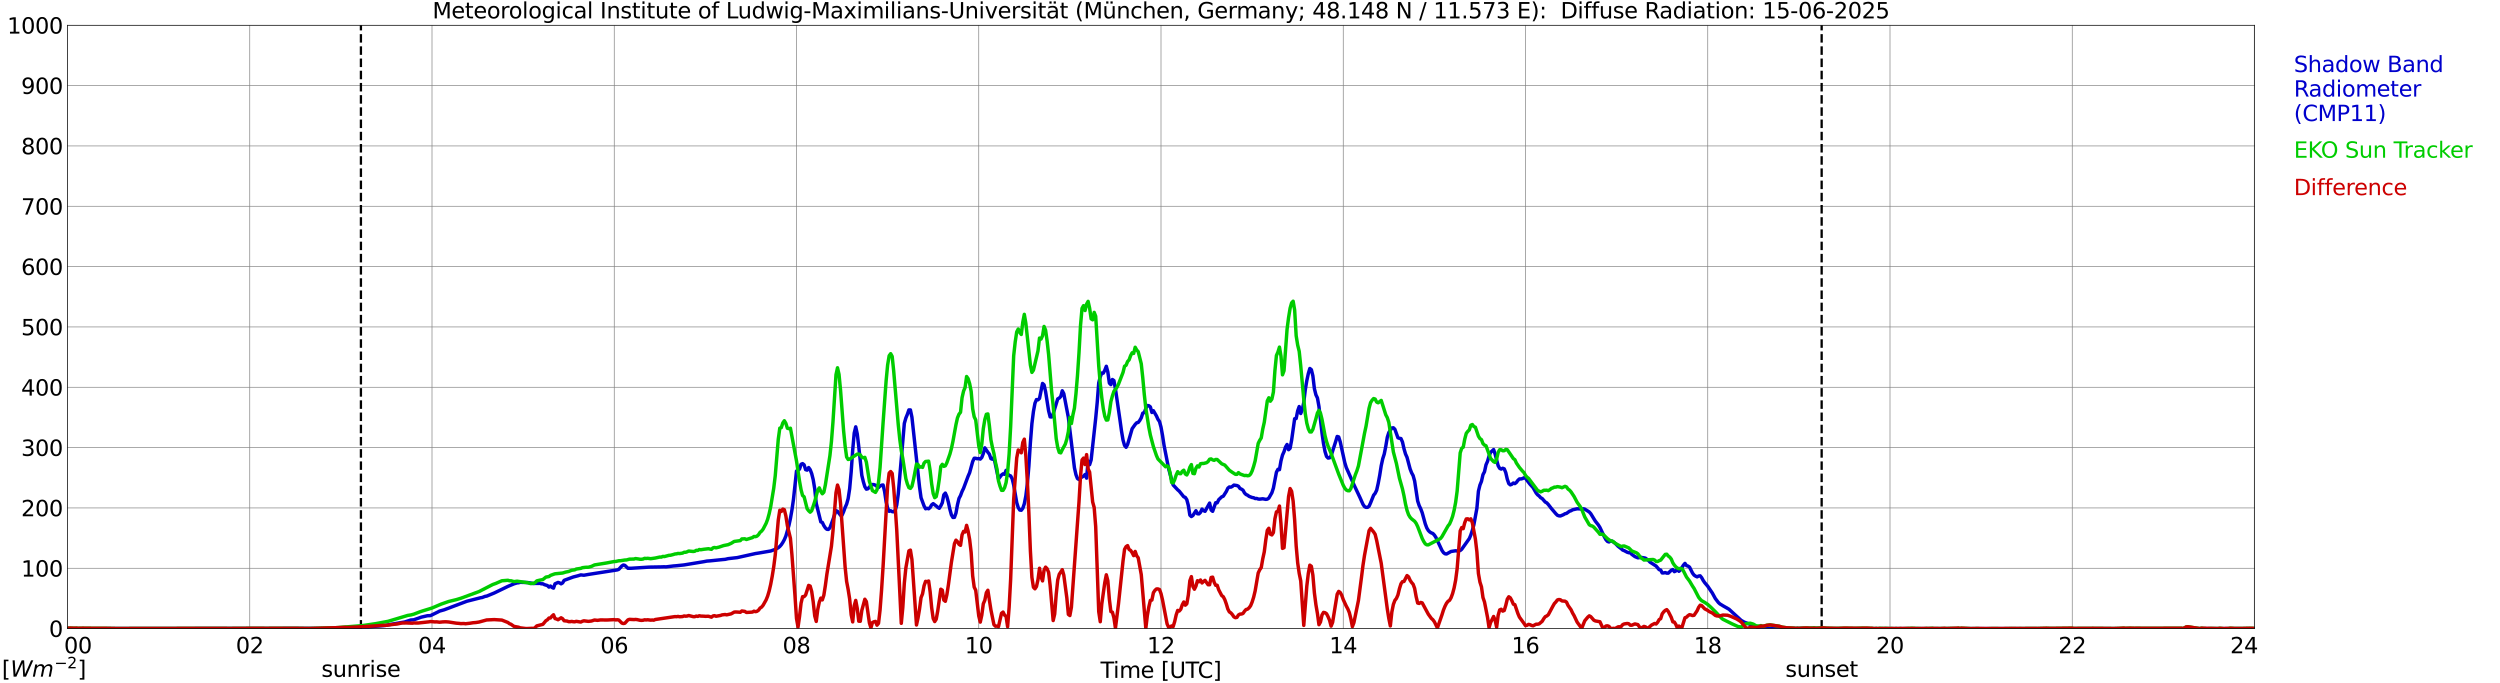 <?xml version="1.0" encoding="utf-8" standalone="no"?>
<!DOCTYPE svg PUBLIC "-//W3C//DTD SVG 1.1//EN"
  "http://www.w3.org/Graphics/SVG/1.1/DTD/svg11.dtd">
<svg xmlns:xlink="http://www.w3.org/1999/xlink" width="1085.4pt" height="296.64pt" viewBox="0 0 1085.4 296.64" xmlns="http://www.w3.org/2000/svg" version="1.1">
 <defs>
  <style type="text/css">*{stroke-linejoin: round; stroke-linecap: butt}</style>
 </defs>
 <g id="figure_1">
  <g id="patch_1">
   <path d="M 0 296.64 
L 1085.4 296.64 
L 1085.4 0 
L 0 0 
z
" style="fill: #ffffff"/>
  </g>
  <g id="axes_1">
   <g id="patch_2">
    <path d="M 29.306 272.909 
L 978.814 272.909 
L 978.814 10.976 
L 29.306 10.976 
z
" style="fill: #ffffff"/>
   </g>
   <g id="patch_3">
    <path d="M 978.814 272.909 
L 978.814 272.909 
L 978.814 10.976 
L 978.814 10.976 
z
" clip-path="url(#p9e4e5695e3)" style="fill: #d3d3d3; opacity: 0.25; stroke: #d3d3d3; stroke-linejoin: miter"/>
   </g>
   <g id="matplotlib.axis_1">
    <g id="xtick_1">
     <g id="line2d_1">
      <path d="M 29.306 272.909 
L 29.306 10.976 
" clip-path="url(#p9e4e5695e3)" style="fill: none; stroke: #808080; stroke-width: 0.3; stroke-linecap: square"/>
     </g>
     <g id="line2d_2"/>
     <g id="text_1">
      <!--    00 -->
      <g transform="translate(18.733 283.627) scale(0.095 -0.095)">
       <defs>
        <path id="DejaVuSans-20" transform="scale(0.016)"/>
        <path id="DejaVuSans-30" d="M 2034 4250 
Q 1547 4250 1301 3770 
Q 1056 3291 1056 2328 
Q 1056 1369 1301 889 
Q 1547 409 2034 409 
Q 2525 409 2770 889 
Q 3016 1369 3016 2328 
Q 3016 3291 2770 3770 
Q 2525 4250 2034 4250 
z
M 2034 4750 
Q 2819 4750 3233 4129 
Q 3647 3509 3647 2328 
Q 3647 1150 3233 529 
Q 2819 -91 2034 -91 
Q 1250 -91 836 529 
Q 422 1150 422 2328 
Q 422 3509 836 4129 
Q 1250 4750 2034 4750 
z
" transform="scale(0.016)"/>
       </defs>
       <use xlink:href="#DejaVuSans-20"/>
       <use xlink:href="#DejaVuSans-20" transform="translate(31.787 0)"/>
       <use xlink:href="#DejaVuSans-20" transform="translate(63.574 0)"/>
       <use xlink:href="#DejaVuSans-30" transform="translate(95.361 0)"/>
       <use xlink:href="#DejaVuSans-30" transform="translate(158.984 0)"/>
      </g>
     </g>
    </g>
    <g id="xtick_2">
     <g id="line2d_3">
      <path d="M 108.431 272.909 
L 108.431 10.976 
" clip-path="url(#p9e4e5695e3)" style="fill: none; stroke: #808080; stroke-width: 0.3; stroke-linecap: square"/>
     </g>
     <g id="line2d_4"/>
     <g id="text_2">
      <!-- 02 -->
      <g transform="translate(102.387 283.627) scale(0.095 -0.095)">
       <defs>
        <path id="DejaVuSans-32" d="M 1228 531 
L 3431 531 
L 3431 0 
L 469 0 
L 469 531 
Q 828 903 1448 1529 
Q 2069 2156 2228 2338 
Q 2531 2678 2651 2914 
Q 2772 3150 2772 3378 
Q 2772 3750 2511 3984 
Q 2250 4219 1831 4219 
Q 1534 4219 1204 4116 
Q 875 4013 500 3803 
L 500 4441 
Q 881 4594 1212 4672 
Q 1544 4750 1819 4750 
Q 2544 4750 2975 4387 
Q 3406 4025 3406 3419 
Q 3406 3131 3298 2873 
Q 3191 2616 2906 2266 
Q 2828 2175 2409 1742 
Q 1991 1309 1228 531 
z
" transform="scale(0.016)"/>
       </defs>
       <use xlink:href="#DejaVuSans-30"/>
       <use xlink:href="#DejaVuSans-32" transform="translate(63.623 0)"/>
      </g>
     </g>
    </g>
    <g id="xtick_3">
     <g id="line2d_5">
      <path d="M 187.557 272.909 
L 187.557 10.976 
" clip-path="url(#p9e4e5695e3)" style="fill: none; stroke: #808080; stroke-width: 0.3; stroke-linecap: square"/>
     </g>
     <g id="line2d_6"/>
     <g id="text_3">
      <!-- 04 -->
      <g transform="translate(181.513 283.627) scale(0.095 -0.095)">
       <defs>
        <path id="DejaVuSans-34" d="M 2419 4116 
L 825 1625 
L 2419 1625 
L 2419 4116 
z
M 2253 4666 
L 3047 4666 
L 3047 1625 
L 3713 1625 
L 3713 1100 
L 3047 1100 
L 3047 0 
L 2419 0 
L 2419 1100 
L 313 1100 
L 313 1709 
L 2253 4666 
z
" transform="scale(0.016)"/>
       </defs>
       <use xlink:href="#DejaVuSans-30"/>
       <use xlink:href="#DejaVuSans-34" transform="translate(63.623 0)"/>
      </g>
     </g>
    </g>
    <g id="xtick_4">
     <g id="line2d_7">
      <path d="M 266.683 272.909 
L 266.683 10.976 
" clip-path="url(#p9e4e5695e3)" style="fill: none; stroke: #808080; stroke-width: 0.3; stroke-linecap: square"/>
     </g>
     <g id="line2d_8"/>
     <g id="text_4">
      <!-- 06 -->
      <g transform="translate(260.638 283.627) scale(0.095 -0.095)">
       <defs>
        <path id="DejaVuSans-36" d="M 2113 2584 
Q 1688 2584 1439 2293 
Q 1191 2003 1191 1497 
Q 1191 994 1439 701 
Q 1688 409 2113 409 
Q 2538 409 2786 701 
Q 3034 994 3034 1497 
Q 3034 2003 2786 2293 
Q 2538 2584 2113 2584 
z
M 3366 4563 
L 3366 3988 
Q 3128 4100 2886 4159 
Q 2644 4219 2406 4219 
Q 1781 4219 1451 3797 
Q 1122 3375 1075 2522 
Q 1259 2794 1537 2939 
Q 1816 3084 2150 3084 
Q 2853 3084 3261 2657 
Q 3669 2231 3669 1497 
Q 3669 778 3244 343 
Q 2819 -91 2113 -91 
Q 1303 -91 875 529 
Q 447 1150 447 2328 
Q 447 3434 972 4092 
Q 1497 4750 2381 4750 
Q 2619 4750 2861 4703 
Q 3103 4656 3366 4563 
z
" transform="scale(0.016)"/>
       </defs>
       <use xlink:href="#DejaVuSans-30"/>
       <use xlink:href="#DejaVuSans-36" transform="translate(63.623 0)"/>
      </g>
     </g>
    </g>
    <g id="xtick_5">
     <g id="line2d_9">
      <path d="M 345.808 272.909 
L 345.808 10.976 
" clip-path="url(#p9e4e5695e3)" style="fill: none; stroke: #808080; stroke-width: 0.3; stroke-linecap: square"/>
     </g>
     <g id="line2d_10"/>
     <g id="text_5">
      <!-- 08 -->
      <g transform="translate(339.764 283.627) scale(0.095 -0.095)">
       <defs>
        <path id="DejaVuSans-38" d="M 2034 2216 
Q 1584 2216 1326 1975 
Q 1069 1734 1069 1313 
Q 1069 891 1326 650 
Q 1584 409 2034 409 
Q 2484 409 2743 651 
Q 3003 894 3003 1313 
Q 3003 1734 2745 1975 
Q 2488 2216 2034 2216 
z
M 1403 2484 
Q 997 2584 770 2862 
Q 544 3141 544 3541 
Q 544 4100 942 4425 
Q 1341 4750 2034 4750 
Q 2731 4750 3128 4425 
Q 3525 4100 3525 3541 
Q 3525 3141 3298 2862 
Q 3072 2584 2669 2484 
Q 3125 2378 3379 2068 
Q 3634 1759 3634 1313 
Q 3634 634 3220 271 
Q 2806 -91 2034 -91 
Q 1263 -91 848 271 
Q 434 634 434 1313 
Q 434 1759 690 2068 
Q 947 2378 1403 2484 
z
M 1172 3481 
Q 1172 3119 1398 2916 
Q 1625 2713 2034 2713 
Q 2441 2713 2670 2916 
Q 2900 3119 2900 3481 
Q 2900 3844 2670 4047 
Q 2441 4250 2034 4250 
Q 1625 4250 1398 4047 
Q 1172 3844 1172 3481 
z
" transform="scale(0.016)"/>
       </defs>
       <use xlink:href="#DejaVuSans-30"/>
       <use xlink:href="#DejaVuSans-38" transform="translate(63.623 0)"/>
      </g>
     </g>
    </g>
    <g id="xtick_6">
     <g id="line2d_11">
      <path d="M 424.934 272.909 
L 424.934 10.976 
" clip-path="url(#p9e4e5695e3)" style="fill: none; stroke: #808080; stroke-width: 0.3; stroke-linecap: square"/>
     </g>
     <g id="line2d_12"/>
     <g id="text_6">
      <!-- 10 -->
      <g transform="translate(418.89 283.627) scale(0.095 -0.095)">
       <defs>
        <path id="DejaVuSans-31" d="M 794 531 
L 1825 531 
L 1825 4091 
L 703 3866 
L 703 4441 
L 1819 4666 
L 2450 4666 
L 2450 531 
L 3481 531 
L 3481 0 
L 794 0 
L 794 531 
z
" transform="scale(0.016)"/>
       </defs>
       <use xlink:href="#DejaVuSans-31"/>
       <use xlink:href="#DejaVuSans-30" transform="translate(63.623 0)"/>
      </g>
     </g>
    </g>
    <g id="xtick_7">
     <g id="line2d_13">
      <path d="M 504.06 272.909 
L 504.06 10.976 
" clip-path="url(#p9e4e5695e3)" style="fill: none; stroke: #808080; stroke-width: 0.3; stroke-linecap: square"/>
     </g>
     <g id="line2d_14"/>
     <g id="text_7">
      <!-- 12 -->
      <g transform="translate(498.015 283.627) scale(0.095 -0.095)">
       <use xlink:href="#DejaVuSans-31"/>
       <use xlink:href="#DejaVuSans-32" transform="translate(63.623 0)"/>
      </g>
     </g>
    </g>
    <g id="xtick_8">
     <g id="line2d_15">
      <path d="M 583.185 272.909 
L 583.185 10.976 
" clip-path="url(#p9e4e5695e3)" style="fill: none; stroke: #808080; stroke-width: 0.3; stroke-linecap: square"/>
     </g>
     <g id="line2d_16"/>
     <g id="text_8">
      <!-- 14 -->
      <g transform="translate(577.141 283.627) scale(0.095 -0.095)">
       <use xlink:href="#DejaVuSans-31"/>
       <use xlink:href="#DejaVuSans-34" transform="translate(63.623 0)"/>
      </g>
     </g>
    </g>
    <g id="xtick_9">
     <g id="line2d_17">
      <path d="M 662.311 272.909 
L 662.311 10.976 
" clip-path="url(#p9e4e5695e3)" style="fill: none; stroke: #808080; stroke-width: 0.3; stroke-linecap: square"/>
     </g>
     <g id="line2d_18"/>
     <g id="text_9">
      <!-- 16 -->
      <g transform="translate(656.267 283.627) scale(0.095 -0.095)">
       <use xlink:href="#DejaVuSans-31"/>
       <use xlink:href="#DejaVuSans-36" transform="translate(63.623 0)"/>
      </g>
     </g>
    </g>
    <g id="xtick_10">
     <g id="line2d_19">
      <path d="M 741.437 272.909 
L 741.437 10.976 
" clip-path="url(#p9e4e5695e3)" style="fill: none; stroke: #808080; stroke-width: 0.3; stroke-linecap: square"/>
     </g>
     <g id="line2d_20"/>
     <g id="text_10">
      <!-- 18 -->
      <g transform="translate(735.392 283.627) scale(0.095 -0.095)">
       <use xlink:href="#DejaVuSans-31"/>
       <use xlink:href="#DejaVuSans-38" transform="translate(63.623 0)"/>
      </g>
     </g>
    </g>
    <g id="xtick_11">
     <g id="line2d_21">
      <path d="M 820.562 272.909 
L 820.562 10.976 
" clip-path="url(#p9e4e5695e3)" style="fill: none; stroke: #808080; stroke-width: 0.3; stroke-linecap: square"/>
     </g>
     <g id="line2d_22"/>
     <g id="text_11">
      <!-- 20 -->
      <g transform="translate(814.518 283.627) scale(0.095 -0.095)">
       <use xlink:href="#DejaVuSans-32"/>
       <use xlink:href="#DejaVuSans-30" transform="translate(63.623 0)"/>
      </g>
     </g>
    </g>
    <g id="xtick_12">
     <g id="line2d_23">
      <path d="M 899.688 272.909 
L 899.688 10.976 
" clip-path="url(#p9e4e5695e3)" style="fill: none; stroke: #808080; stroke-width: 0.3; stroke-linecap: square"/>
     </g>
     <g id="line2d_24"/>
     <g id="text_12">
      <!-- 22 -->
      <g transform="translate(893.644 283.627) scale(0.095 -0.095)">
       <use xlink:href="#DejaVuSans-32"/>
       <use xlink:href="#DejaVuSans-32" transform="translate(63.623 0)"/>
      </g>
     </g>
    </g>
    <g id="xtick_13">
     <g id="line2d_25">
      <path d="M 978.814 272.909 
L 978.814 10.976 
" clip-path="url(#p9e4e5695e3)" style="fill: none; stroke: #808080; stroke-width: 0.3; stroke-linecap: square"/>
     </g>
     <g id="line2d_26"/>
     <g id="text_13">
      <!-- 24    -->
      <g transform="translate(968.241 283.627) scale(0.095 -0.095)">
       <use xlink:href="#DejaVuSans-32"/>
       <use xlink:href="#DejaVuSans-34" transform="translate(63.623 0)"/>
       <use xlink:href="#DejaVuSans-20" transform="translate(127.246 0)"/>
       <use xlink:href="#DejaVuSans-20" transform="translate(159.033 0)"/>
       <use xlink:href="#DejaVuSans-20" transform="translate(190.82 0)"/>
      </g>
     </g>
    </g>
    <g id="text_14">
     <!-- Time [UTC] -->
     <g transform="translate(477.806 294.322) scale(0.095 -0.095)">
      <defs>
       <path id="DejaVuSans-54" d="M -19 4666 
L 3928 4666 
L 3928 4134 
L 2272 4134 
L 2272 0 
L 1638 0 
L 1638 4134 
L -19 4134 
L -19 4666 
z
" transform="scale(0.016)"/>
       <path id="DejaVuSans-69" d="M 603 3500 
L 1178 3500 
L 1178 0 
L 603 0 
L 603 3500 
z
M 603 4863 
L 1178 4863 
L 1178 4134 
L 603 4134 
L 603 4863 
z
" transform="scale(0.016)"/>
       <path id="DejaVuSans-6d" d="M 3328 2828 
Q 3544 3216 3844 3400 
Q 4144 3584 4550 3584 
Q 5097 3584 5394 3201 
Q 5691 2819 5691 2113 
L 5691 0 
L 5113 0 
L 5113 2094 
Q 5113 2597 4934 2840 
Q 4756 3084 4391 3084 
Q 3944 3084 3684 2787 
Q 3425 2491 3425 1978 
L 3425 0 
L 2847 0 
L 2847 2094 
Q 2847 2600 2669 2842 
Q 2491 3084 2119 3084 
Q 1678 3084 1418 2786 
Q 1159 2488 1159 1978 
L 1159 0 
L 581 0 
L 581 3500 
L 1159 3500 
L 1159 2956 
Q 1356 3278 1631 3431 
Q 1906 3584 2284 3584 
Q 2666 3584 2933 3390 
Q 3200 3197 3328 2828 
z
" transform="scale(0.016)"/>
       <path id="DejaVuSans-65" d="M 3597 1894 
L 3597 1613 
L 953 1613 
Q 991 1019 1311 708 
Q 1631 397 2203 397 
Q 2534 397 2845 478 
Q 3156 559 3463 722 
L 3463 178 
Q 3153 47 2828 -22 
Q 2503 -91 2169 -91 
Q 1331 -91 842 396 
Q 353 884 353 1716 
Q 353 2575 817 3079 
Q 1281 3584 2069 3584 
Q 2775 3584 3186 3129 
Q 3597 2675 3597 1894 
z
M 3022 2063 
Q 3016 2534 2758 2815 
Q 2500 3097 2075 3097 
Q 1594 3097 1305 2825 
Q 1016 2553 972 2059 
L 3022 2063 
z
" transform="scale(0.016)"/>
       <path id="DejaVuSans-5b" d="M 550 4863 
L 1875 4863 
L 1875 4416 
L 1125 4416 
L 1125 -397 
L 1875 -397 
L 1875 -844 
L 550 -844 
L 550 4863 
z
" transform="scale(0.016)"/>
       <path id="DejaVuSans-55" d="M 556 4666 
L 1191 4666 
L 1191 1831 
Q 1191 1081 1462 751 
Q 1734 422 2344 422 
Q 2950 422 3222 751 
Q 3494 1081 3494 1831 
L 3494 4666 
L 4128 4666 
L 4128 1753 
Q 4128 841 3676 375 
Q 3225 -91 2344 -91 
Q 1459 -91 1007 375 
Q 556 841 556 1753 
L 556 4666 
z
" transform="scale(0.016)"/>
       <path id="DejaVuSans-43" d="M 4122 4306 
L 4122 3641 
Q 3803 3938 3442 4084 
Q 3081 4231 2675 4231 
Q 1875 4231 1450 3742 
Q 1025 3253 1025 2328 
Q 1025 1406 1450 917 
Q 1875 428 2675 428 
Q 3081 428 3442 575 
Q 3803 722 4122 1019 
L 4122 359 
Q 3791 134 3420 21 
Q 3050 -91 2638 -91 
Q 1578 -91 968 557 
Q 359 1206 359 2328 
Q 359 3453 968 4101 
Q 1578 4750 2638 4750 
Q 3056 4750 3426 4639 
Q 3797 4528 4122 4306 
z
" transform="scale(0.016)"/>
       <path id="DejaVuSans-5d" d="M 1947 4863 
L 1947 -844 
L 622 -844 
L 622 -397 
L 1369 -397 
L 1369 4416 
L 622 4416 
L 622 4863 
L 1947 4863 
z
" transform="scale(0.016)"/>
      </defs>
      <use xlink:href="#DejaVuSans-54"/>
      <use xlink:href="#DejaVuSans-69" transform="translate(57.959 0)"/>
      <use xlink:href="#DejaVuSans-6d" transform="translate(85.742 0)"/>
      <use xlink:href="#DejaVuSans-65" transform="translate(183.154 0)"/>
      <use xlink:href="#DejaVuSans-20" transform="translate(244.678 0)"/>
      <use xlink:href="#DejaVuSans-5b" transform="translate(276.465 0)"/>
      <use xlink:href="#DejaVuSans-55" transform="translate(315.479 0)"/>
      <use xlink:href="#DejaVuSans-54" transform="translate(388.672 0)"/>
      <use xlink:href="#DejaVuSans-43" transform="translate(443.881 0)"/>
      <use xlink:href="#DejaVuSans-5d" transform="translate(513.705 0)"/>
     </g>
    </g>
   </g>
   <g id="matplotlib.axis_2">
    <g id="ytick_1">
     <g id="line2d_27">
      <path d="M 29.306 272.909 
L 978.814 272.909 
" clip-path="url(#p9e4e5695e3)" style="fill: none; stroke: #808080; stroke-width: 0.3; stroke-linecap: square"/>
     </g>
     <g id="line2d_28"/>
     <g id="text_15">
      <!-- 0 -->
      <g transform="translate(21.261 276.518) scale(0.095 -0.095)">
       <use xlink:href="#DejaVuSans-30"/>
      </g>
     </g>
    </g>
    <g id="ytick_2">
     <g id="line2d_29">
      <path d="M 29.306 246.715 
L 978.814 246.715 
" clip-path="url(#p9e4e5695e3)" style="fill: none; stroke: #808080; stroke-width: 0.3; stroke-linecap: square"/>
     </g>
     <g id="line2d_30"/>
     <g id="text_16">
      <!-- 100 -->
      <g transform="translate(9.173 250.325) scale(0.095 -0.095)">
       <use xlink:href="#DejaVuSans-31"/>
       <use xlink:href="#DejaVuSans-30" transform="translate(63.623 0)"/>
       <use xlink:href="#DejaVuSans-30" transform="translate(127.246 0)"/>
      </g>
     </g>
    </g>
    <g id="ytick_3">
     <g id="line2d_31">
      <path d="M 29.306 220.522 
L 978.814 220.522 
" clip-path="url(#p9e4e5695e3)" style="fill: none; stroke: #808080; stroke-width: 0.3; stroke-linecap: square"/>
     </g>
     <g id="line2d_32"/>
     <g id="text_17">
      <!-- 200 -->
      <g transform="translate(9.173 224.131) scale(0.095 -0.095)">
       <use xlink:href="#DejaVuSans-32"/>
       <use xlink:href="#DejaVuSans-30" transform="translate(63.623 0)"/>
       <use xlink:href="#DejaVuSans-30" transform="translate(127.246 0)"/>
      </g>
     </g>
    </g>
    <g id="ytick_4">
     <g id="line2d_33">
      <path d="M 29.306 194.329 
L 978.814 194.329 
" clip-path="url(#p9e4e5695e3)" style="fill: none; stroke: #808080; stroke-width: 0.3; stroke-linecap: square"/>
     </g>
     <g id="line2d_34"/>
     <g id="text_18">
      <!-- 300 -->
      <g transform="translate(9.173 197.938) scale(0.095 -0.095)">
       <defs>
        <path id="DejaVuSans-33" d="M 2597 2516 
Q 3050 2419 3304 2112 
Q 3559 1806 3559 1356 
Q 3559 666 3084 287 
Q 2609 -91 1734 -91 
Q 1441 -91 1130 -33 
Q 819 25 488 141 
L 488 750 
Q 750 597 1062 519 
Q 1375 441 1716 441 
Q 2309 441 2620 675 
Q 2931 909 2931 1356 
Q 2931 1769 2642 2001 
Q 2353 2234 1838 2234 
L 1294 2234 
L 1294 2753 
L 1863 2753 
Q 2328 2753 2575 2939 
Q 2822 3125 2822 3475 
Q 2822 3834 2567 4026 
Q 2313 4219 1838 4219 
Q 1578 4219 1281 4162 
Q 984 4106 628 3988 
L 628 4550 
Q 988 4650 1302 4700 
Q 1616 4750 1894 4750 
Q 2613 4750 3031 4423 
Q 3450 4097 3450 3541 
Q 3450 3153 3228 2886 
Q 3006 2619 2597 2516 
z
" transform="scale(0.016)"/>
       </defs>
       <use xlink:href="#DejaVuSans-33"/>
       <use xlink:href="#DejaVuSans-30" transform="translate(63.623 0)"/>
       <use xlink:href="#DejaVuSans-30" transform="translate(127.246 0)"/>
      </g>
     </g>
    </g>
    <g id="ytick_5">
     <g id="line2d_35">
      <path d="M 29.306 168.136 
L 978.814 168.136 
" clip-path="url(#p9e4e5695e3)" style="fill: none; stroke: #808080; stroke-width: 0.3; stroke-linecap: square"/>
     </g>
     <g id="line2d_36"/>
     <g id="text_19">
      <!-- 400 -->
      <g transform="translate(9.173 171.745) scale(0.095 -0.095)">
       <use xlink:href="#DejaVuSans-34"/>
       <use xlink:href="#DejaVuSans-30" transform="translate(63.623 0)"/>
       <use xlink:href="#DejaVuSans-30" transform="translate(127.246 0)"/>
      </g>
     </g>
    </g>
    <g id="ytick_6">
     <g id="line2d_37">
      <path d="M 29.306 141.942 
L 978.814 141.942 
" clip-path="url(#p9e4e5695e3)" style="fill: none; stroke: #808080; stroke-width: 0.3; stroke-linecap: square"/>
     </g>
     <g id="line2d_38"/>
     <g id="text_20">
      <!-- 500 -->
      <g transform="translate(9.173 145.551) scale(0.095 -0.095)">
       <defs>
        <path id="DejaVuSans-35" d="M 691 4666 
L 3169 4666 
L 3169 4134 
L 1269 4134 
L 1269 2991 
Q 1406 3038 1543 3061 
Q 1681 3084 1819 3084 
Q 2600 3084 3056 2656 
Q 3513 2228 3513 1497 
Q 3513 744 3044 326 
Q 2575 -91 1722 -91 
Q 1428 -91 1123 -41 
Q 819 9 494 109 
L 494 744 
Q 775 591 1075 516 
Q 1375 441 1709 441 
Q 2250 441 2565 725 
Q 2881 1009 2881 1497 
Q 2881 1984 2565 2268 
Q 2250 2553 1709 2553 
Q 1456 2553 1204 2497 
Q 953 2441 691 2322 
L 691 4666 
z
" transform="scale(0.016)"/>
       </defs>
       <use xlink:href="#DejaVuSans-35"/>
       <use xlink:href="#DejaVuSans-30" transform="translate(63.623 0)"/>
       <use xlink:href="#DejaVuSans-30" transform="translate(127.246 0)"/>
      </g>
     </g>
    </g>
    <g id="ytick_7">
     <g id="line2d_39">
      <path d="M 29.306 115.749 
L 978.814 115.749 
" clip-path="url(#p9e4e5695e3)" style="fill: none; stroke: #808080; stroke-width: 0.3; stroke-linecap: square"/>
     </g>
     <g id="line2d_40"/>
     <g id="text_21">
      <!-- 600 -->
      <g transform="translate(9.173 119.358) scale(0.095 -0.095)">
       <use xlink:href="#DejaVuSans-36"/>
       <use xlink:href="#DejaVuSans-30" transform="translate(63.623 0)"/>
       <use xlink:href="#DejaVuSans-30" transform="translate(127.246 0)"/>
      </g>
     </g>
    </g>
    <g id="ytick_8">
     <g id="line2d_41">
      <path d="M 29.306 89.556 
L 978.814 89.556 
" clip-path="url(#p9e4e5695e3)" style="fill: none; stroke: #808080; stroke-width: 0.3; stroke-linecap: square"/>
     </g>
     <g id="line2d_42"/>
     <g id="text_22">
      <!-- 700 -->
      <g transform="translate(9.173 93.165) scale(0.095 -0.095)">
       <defs>
        <path id="DejaVuSans-37" d="M 525 4666 
L 3525 4666 
L 3525 4397 
L 1831 0 
L 1172 0 
L 2766 4134 
L 525 4134 
L 525 4666 
z
" transform="scale(0.016)"/>
       </defs>
       <use xlink:href="#DejaVuSans-37"/>
       <use xlink:href="#DejaVuSans-30" transform="translate(63.623 0)"/>
       <use xlink:href="#DejaVuSans-30" transform="translate(127.246 0)"/>
      </g>
     </g>
    </g>
    <g id="ytick_9">
     <g id="line2d_43">
      <path d="M 29.306 63.362 
L 978.814 63.362 
" clip-path="url(#p9e4e5695e3)" style="fill: none; stroke: #808080; stroke-width: 0.3; stroke-linecap: square"/>
     </g>
     <g id="line2d_44"/>
     <g id="text_23">
      <!-- 800 -->
      <g transform="translate(9.173 66.972) scale(0.095 -0.095)">
       <use xlink:href="#DejaVuSans-38"/>
       <use xlink:href="#DejaVuSans-30" transform="translate(63.623 0)"/>
       <use xlink:href="#DejaVuSans-30" transform="translate(127.246 0)"/>
      </g>
     </g>
    </g>
    <g id="ytick_10">
     <g id="line2d_45">
      <path d="M 29.306 37.169 
L 978.814 37.169 
" clip-path="url(#p9e4e5695e3)" style="fill: none; stroke: #808080; stroke-width: 0.3; stroke-linecap: square"/>
     </g>
     <g id="line2d_46"/>
     <g id="text_24">
      <!-- 900 -->
      <g transform="translate(9.173 40.778) scale(0.095 -0.095)">
       <defs>
        <path id="DejaVuSans-39" d="M 703 97 
L 703 672 
Q 941 559 1184 500 
Q 1428 441 1663 441 
Q 2288 441 2617 861 
Q 2947 1281 2994 2138 
Q 2813 1869 2534 1725 
Q 2256 1581 1919 1581 
Q 1219 1581 811 2004 
Q 403 2428 403 3163 
Q 403 3881 828 4315 
Q 1253 4750 1959 4750 
Q 2769 4750 3195 4129 
Q 3622 3509 3622 2328 
Q 3622 1225 3098 567 
Q 2575 -91 1691 -91 
Q 1453 -91 1209 -44 
Q 966 3 703 97 
z
M 1959 2075 
Q 2384 2075 2632 2365 
Q 2881 2656 2881 3163 
Q 2881 3666 2632 3958 
Q 2384 4250 1959 4250 
Q 1534 4250 1286 3958 
Q 1038 3666 1038 3163 
Q 1038 2656 1286 2365 
Q 1534 2075 1959 2075 
z
" transform="scale(0.016)"/>
       </defs>
       <use xlink:href="#DejaVuSans-39"/>
       <use xlink:href="#DejaVuSans-30" transform="translate(63.623 0)"/>
       <use xlink:href="#DejaVuSans-30" transform="translate(127.246 0)"/>
      </g>
     </g>
    </g>
    <g id="ytick_11">
     <g id="line2d_47">
      <path d="M 29.306 10.976 
L 978.814 10.976 
" clip-path="url(#p9e4e5695e3)" style="fill: none; stroke: #808080; stroke-width: 0.3; stroke-linecap: square"/>
     </g>
     <g id="line2d_48"/>
     <g id="text_25">
      <!-- 1000 -->
      <g transform="translate(3.128 14.585) scale(0.095 -0.095)">
       <use xlink:href="#DejaVuSans-31"/>
       <use xlink:href="#DejaVuSans-30" transform="translate(63.623 0)"/>
       <use xlink:href="#DejaVuSans-30" transform="translate(127.246 0)"/>
       <use xlink:href="#DejaVuSans-30" transform="translate(190.869 0)"/>
      </g>
     </g>
    </g>
   </g>
   <g id="line2d_49">
    <path d="M 156.698 272.909 
L 156.698 10.976 
" clip-path="url(#p9e4e5695e3)" style="fill: none; stroke-dasharray: 3.7,1.6; stroke-dashoffset: 0; stroke: #000000"/>
   </g>
   <g id="line2d_50">
    <path d="M 790.89 272.909 
L 790.89 10.976 
" clip-path="url(#p9e4e5695e3)" style="fill: none; stroke-dasharray: 3.7,1.6; stroke-dashoffset: 0; stroke: #000000"/>
   </g>
   <g id="line2d_51">
    <path d="M 29.306 272.909 
L 149.972 272.817 
L 151.291 272.715 
L 154.588 272.513 
L 155.907 272.513 
L 167.116 271.557 
L 169.754 271.054 
L 175.688 270.046 
L 178.326 269.189 
L 179.645 269.09 
L 182.941 267.929 
L 185.579 267.327 
L 186.898 267.275 
L 190.195 265.664 
L 190.854 265.31 
L 192.832 264.757 
L 202.723 261.03 
L 206.679 260.022 
L 208.657 259.519 
L 209.317 259.417 
L 210.635 258.914 
L 211.295 258.814 
L 214.592 257.452 
L 218.548 255.54 
L 220.526 254.581 
L 223.164 253.473 
L 224.482 253.07 
L 225.142 253.02 
L 225.801 252.819 
L 229.098 252.921 
L 230.417 253.122 
L 231.076 253.324 
L 234.373 253.272 
L 235.033 253.473 
L 235.692 253.473 
L 236.351 253.827 
L 237.67 254.23 
L 238.329 254.885 
L 238.989 254.432 
L 239.648 255.034 
L 240.308 255.338 
L 240.967 253.473 
L 242.286 252.868 
L 242.945 253.07 
L 243.604 253.473 
L 244.264 253.07 
L 244.923 251.962 
L 248.88 250.503 
L 250.858 249.998 
L 252.176 249.594 
L 253.495 249.746 
L 255.473 249.395 
L 268.002 247.431 
L 268.661 247.176 
L 269.98 245.718 
L 270.639 245.314 
L 271.298 245.466 
L 272.617 246.723 
L 273.936 246.723 
L 281.849 246.22 
L 287.124 246.121 
L 288.442 246.069 
L 289.102 246.121 
L 292.399 245.718 
L 293.717 245.615 
L 297.014 245.264 
L 305.586 243.853 
L 306.905 243.601 
L 308.224 243.502 
L 312.18 243.098 
L 314.158 242.897 
L 314.818 242.847 
L 316.136 242.543 
L 318.774 242.242 
L 320.093 242.09 
L 328.005 240.327 
L 329.324 240.125 
L 334.599 239.219 
L 336.577 238.514 
L 337.896 237.807 
L 338.555 237.254 
L 339.215 236.497 
L 339.874 235.492 
L 340.533 234.282 
L 341.193 232.72 
L 342.512 228.137 
L 343.171 225.114 
L 343.83 221.387 
L 344.49 216.803 
L 345.808 204.513 
L 346.468 204.212 
L 347.127 203.656 
L 347.787 201.592 
L 348.446 201.288 
L 349.105 201.791 
L 349.765 203.908 
L 350.424 204.109 
L 351.083 203.001 
L 351.743 203.908 
L 352.402 205.621 
L 353.062 208.24 
L 353.721 212.219 
L 354.38 218.566 
L 356.359 226.575 
L 357.018 226.827 
L 357.677 228.186 
L 358.337 229.195 
L 358.996 229.8 
L 359.655 229.85 
L 360.315 229.145 
L 361.634 225.567 
L 362.952 221.69 
L 363.612 221.992 
L 364.93 223.705 
L 365.59 223.655 
L 366.249 222.193 
L 366.909 220.328 
L 367.568 218.869 
L 368.227 216.502 
L 368.887 212.169 
L 369.546 204.866 
L 370.206 195.395 
L 370.865 188.04 
L 371.524 185.321 
L 372.184 188.393 
L 372.843 193.933 
L 374.162 206.375 
L 374.821 209.097 
L 375.481 211.313 
L 376.14 212.371 
L 376.799 212.219 
L 378.118 210.708 
L 378.777 210.357 
L 379.437 210.406 
L 380.096 210.658 
L 381.415 211.666 
L 382.074 211.011 
L 382.734 210.658 
L 383.393 210.558 
L 384.053 213.379 
L 384.712 217.861 
L 385.371 220.582 
L 386.031 221.992 
L 386.69 221.74 
L 387.349 222.144 
L 388.009 222.193 
L 388.668 221.538 
L 389.328 219.273 
L 389.987 214.487 
L 392.624 183.81 
L 393.284 181.492 
L 393.943 179.881 
L 394.603 177.966 
L 395.262 177.966 
L 395.921 181.141 
L 399.218 211.362 
L 399.878 216.098 
L 401.196 219.674 
L 401.856 220.884 
L 402.515 220.682 
L 403.175 220.884 
L 403.834 220.328 
L 404.493 219.171 
L 405.153 218.668 
L 406.471 219.674 
L 407.131 220.279 
L 407.79 220.682 
L 408.45 219.624 
L 409.109 218.264 
L 409.768 214.838 
L 410.428 214.084 
L 411.087 215.595 
L 411.746 218.063 
L 412.406 221.135 
L 413.065 223.553 
L 413.725 224.661 
L 414.384 224.611 
L 415.043 222.746 
L 415.703 219.121 
L 416.362 216.399 
L 417.022 215.142 
L 417.681 213.379 
L 418.34 212.017 
L 420.318 206.729 
L 420.978 205.217 
L 422.297 200.382 
L 422.956 198.973 
L 423.615 198.973 
L 424.275 199.172 
L 424.934 199.072 
L 425.593 199.324 
L 426.253 198.619 
L 426.912 196.906 
L 427.572 194.439 
L 428.89 196.354 
L 429.55 197.208 
L 430.209 199.122 
L 430.869 199.374 
L 431.528 198.619 
L 433.506 207.939 
L 434.825 206.226 
L 435.484 205.72 
L 436.144 205.922 
L 436.803 204.212 
L 437.462 205.773 
L 438.122 206.375 
L 438.781 206.629 
L 439.44 207.837 
L 440.1 210.558 
L 441.419 218.215 
L 442.078 220.381 
L 442.737 221.436 
L 443.397 221.538 
L 444.056 220.682 
L 444.716 218.717 
L 445.375 215.344 
L 446.034 210.053 
L 446.694 202.347 
L 447.353 192.223 
L 448.012 183.912 
L 448.672 178.673 
L 449.331 175.095 
L 449.991 173.484 
L 450.65 173.584 
L 451.309 172.979 
L 452.628 166.483 
L 453.287 167.085 
L 453.947 170.008 
L 455.266 178.369 
L 455.925 180.989 
L 456.584 181.038 
L 457.244 179.629 
L 459.222 173.18 
L 459.881 172.829 
L 460.541 172.125 
L 461.2 169.655 
L 461.859 170.915 
L 463.838 181.24 
L 466.475 203.101 
L 467.134 206.074 
L 467.794 207.787 
L 468.453 208.19 
L 469.113 207.486 
L 470.431 206.729 
L 471.091 206.024 
L 471.75 207.585 
L 472.409 200.18 
L 473.069 201.742 
L 473.728 199.678 
L 475.706 181.594 
L 476.366 174.692 
L 477.025 166.231 
L 477.685 163.612 
L 478.344 161.949 
L 479.003 161.998 
L 479.663 160.739 
L 480.322 159.028 
L 480.981 161.545 
L 481.641 166.331 
L 482.3 166.986 
L 482.96 164.77 
L 483.619 165.223 
L 484.278 168.851 
L 486.256 182.4 
L 486.916 187.186 
L 487.575 191.063 
L 488.235 193.381 
L 488.894 194.187 
L 489.553 192.977 
L 491.532 186.128 
L 492.85 184.263 
L 493.51 183.558 
L 494.169 183.406 
L 494.828 182.55 
L 495.488 181.392 
L 496.147 179.378 
L 496.807 179.126 
L 497.466 177.363 
L 498.125 176.054 
L 498.785 176.153 
L 499.444 176.656 
L 500.103 179.074 
L 500.763 178.32 
L 502.082 180.585 
L 502.741 182.047 
L 503.4 183.003 
L 504.06 185.421 
L 504.719 189.048 
L 505.379 193.331 
L 507.357 203.405 
L 508.675 208.29 
L 509.335 210.558 
L 511.313 212.672 
L 511.972 213.227 
L 513.95 215.695 
L 514.61 215.946 
L 515.269 216.955 
L 515.929 219.472 
L 516.588 223.655 
L 517.247 224.257 
L 517.907 223.804 
L 519.226 221.74 
L 519.885 223.05 
L 520.544 223.1 
L 521.204 222.445 
L 521.863 221.036 
L 522.522 221.69 
L 523.182 221.992 
L 525.16 218.416 
L 525.819 221.436 
L 526.479 221.992 
L 527.797 218.264 
L 528.457 218.314 
L 529.116 216.955 
L 530.435 215.695 
L 531.094 215.443 
L 532.413 213.379 
L 533.073 211.967 
L 533.732 211.415 
L 534.391 211.514 
L 535.051 211.161 
L 535.71 210.608 
L 537.029 210.81 
L 537.688 211.111 
L 538.348 212.07 
L 539.007 212.371 
L 539.666 212.824 
L 540.326 214.034 
L 540.985 214.689 
L 541.644 214.99 
L 542.304 215.493 
L 543.623 215.999 
L 544.282 216.098 
L 544.941 216.452 
L 545.601 216.399 
L 546.26 216.653 
L 546.919 216.703 
L 548.238 216.551 
L 549.557 216.803 
L 550.216 216.703 
L 550.876 216.25 
L 552.195 213.932 
L 552.854 211.918 
L 554.173 205.016 
L 554.832 203.756 
L 555.491 203.908 
L 556.151 200.081 
L 556.81 197.561 
L 557.47 196.1 
L 558.129 194.085 
L 558.788 192.977 
L 559.448 195.243 
L 560.107 194.641 
L 560.766 191.115 
L 562.085 181.795 
L 562.745 181.693 
L 563.404 178.369 
L 564.063 176.507 
L 564.723 179.527 
L 565.382 177.866 
L 566.042 174.744 
L 566.701 169.202 
L 567.36 165.273 
L 568.02 162.2 
L 568.679 159.984 
L 569.338 160.487 
L 569.998 163.209 
L 570.657 168.748 
L 571.317 171.418 
L 571.976 172.78 
L 572.635 176.455 
L 573.954 187.94 
L 574.613 192.574 
L 575.273 196.05 
L 575.932 198.166 
L 576.592 198.871 
L 577.251 198.771 
L 577.91 197.915 
L 579.889 191.717 
L 580.548 189.501 
L 581.207 189.703 
L 581.867 191.82 
L 583.845 200.835 
L 584.504 203.001 
L 587.801 210.406 
L 590.439 215.999 
L 591.757 218.969 
L 592.417 219.928 
L 593.076 220.279 
L 593.736 220.279 
L 594.395 219.776 
L 595.054 218.314 
L 596.373 214.99 
L 597.032 214.183 
L 597.692 212.824 
L 598.351 209.903 
L 599.011 206.375 
L 599.67 202.195 
L 600.329 199.172 
L 600.989 197.108 
L 601.648 193.784 
L 602.307 189.855 
L 602.967 187.788 
L 604.286 185.824 
L 604.945 185.724 
L 605.604 186.379 
L 606.923 190.057 
L 607.582 190.308 
L 608.242 190.408 
L 608.901 191.919 
L 609.561 194.842 
L 610.22 197.108 
L 610.879 198.57 
L 612.198 203.557 
L 612.858 205.267 
L 613.517 206.477 
L 614.176 208.845 
L 615.495 217.507 
L 616.154 219.524 
L 616.814 220.884 
L 617.473 222.646 
L 618.792 227.432 
L 619.451 229.195 
L 620.111 230.303 
L 620.77 230.958 
L 621.429 231.361 
L 622.089 231.612 
L 622.748 232.317 
L 623.408 233.325 
L 626.045 238.968 
L 626.705 239.924 
L 627.364 240.426 
L 628.023 240.529 
L 630.001 239.421 
L 631.32 239.219 
L 631.98 239.117 
L 632.639 239.219 
L 633.958 239.017 
L 634.617 238.462 
L 637.914 233.828 
L 638.573 232.267 
L 639.233 230.253 
L 639.892 227.835 
L 641.211 220.632 
L 641.87 213.277 
L 642.53 210.608 
L 643.189 208.994 
L 643.848 206.074 
L 644.508 204.814 
L 645.167 201.791 
L 645.827 200.283 
L 646.486 198.014 
L 647.145 196.403 
L 648.464 195.193 
L 649.123 197.158 
L 650.442 202.195 
L 651.102 203.355 
L 651.761 203.656 
L 652.42 203.303 
L 653.08 203.557 
L 653.739 205.168 
L 654.399 208.038 
L 655.058 209.953 
L 655.717 210.506 
L 656.377 210.254 
L 657.036 209.702 
L 657.695 209.953 
L 658.355 209.45 
L 659.014 208.541 
L 659.674 207.939 
L 660.333 207.939 
L 660.992 207.787 
L 661.652 207.433 
L 662.311 207.685 
L 664.289 210.254 
L 665.608 211.716 
L 666.927 214.034 
L 667.586 214.838 
L 668.246 215.344 
L 668.905 216.098 
L 669.564 216.452 
L 670.883 217.963 
L 671.542 218.314 
L 672.202 219.019 
L 673.521 220.732 
L 675.499 223.05 
L 676.158 223.705 
L 676.817 223.956 
L 677.477 224.006 
L 678.796 223.453 
L 679.455 223.05 
L 680.114 222.898 
L 681.433 221.942 
L 682.092 221.74 
L 682.752 221.337 
L 684.73 220.884 
L 686.708 220.983 
L 687.368 220.884 
L 688.027 221.036 
L 690.005 222.293 
L 690.664 223.05 
L 691.983 225.216 
L 692.643 226.274 
L 693.961 227.935 
L 694.621 228.993 
L 696.599 233.174 
L 697.258 234.334 
L 697.918 235.088 
L 698.577 235.29 
L 699.236 234.887 
L 699.896 234.936 
L 701.215 235.843 
L 702.533 237.205 
L 703.852 238.211 
L 704.511 238.816 
L 705.171 239.067 
L 706.49 239.772 
L 707.149 239.973 
L 707.808 239.973 
L 708.468 240.681 
L 709.786 241.637 
L 711.105 242.192 
L 712.424 241.99 
L 713.743 242.192 
L 714.402 242.341 
L 715.721 243.35 
L 716.38 244.054 
L 719.018 245.767 
L 720.337 247.328 
L 720.996 247.48 
L 721.655 248.74 
L 722.315 248.74 
L 722.974 248.588 
L 723.633 248.84 
L 724.293 248.84 
L 725.612 247.58 
L 726.271 247.279 
L 726.93 248.185 
L 727.59 247.884 
L 728.249 246.875 
L 728.909 248.033 
L 729.568 247.48 
L 730.887 245.364 
L 731.546 244.61 
L 732.205 245.566 
L 732.865 245.767 
L 733.524 246.22 
L 734.843 248.84 
L 735.502 249.696 
L 736.162 250.149 
L 736.821 250.451 
L 737.48 250.1 
L 738.14 249.998 
L 738.799 250.804 
L 739.459 252.014 
L 740.118 252.97 
L 741.437 254.532 
L 742.756 256.496 
L 743.415 257.452 
L 744.734 259.872 
L 746.052 261.583 
L 746.712 262.188 
L 748.031 262.995 
L 750.668 264.506 
L 755.943 269.341 
L 757.262 270.096 
L 763.856 272.566 
L 765.834 272.909 
L 785.615 272.817 
L 787.593 272.767 
L 790.89 272.817 
L 791.55 272.909 
L 792.868 272.909 
L 978.154 272.909 
L 978.154 272.909 
" clip-path="url(#p9e4e5695e3)" style="fill: none; stroke: #0000cc; stroke-width: 1.5; stroke-linecap: square"/>
   </g>
   <g id="line2d_52">
    <path d="M 28.646 272.748 
L 30.625 272.688 
L 31.943 272.736 
L 33.262 272.717 
L 33.921 272.784 
L 35.9 272.746 
L 41.834 272.802 
L 46.45 272.808 
L 50.406 272.874 
L 92.606 272.816 
L 99.86 272.842 
L 111.069 272.789 
L 115.025 272.81 
L 128.872 272.799 
L 134.147 272.868 
L 138.763 272.741 
L 146.016 272.515 
L 157.226 271.629 
L 163.16 270.753 
L 168.435 269.768 
L 177.007 267.196 
L 178.326 266.994 
L 179.645 266.648 
L 182.282 265.636 
L 183.601 265.199 
L 186.238 264.394 
L 187.557 263.976 
L 189.535 263.136 
L 191.513 262.29 
L 194.81 261.139 
L 198.107 260.339 
L 200.085 259.732 
L 207.998 256.822 
L 213.932 253.774 
L 215.251 253.306 
L 216.57 252.725 
L 217.889 252.147 
L 220.526 251.937 
L 221.186 252.145 
L 221.845 252.145 
L 223.164 252.514 
L 224.482 252.332 
L 229.098 252.988 
L 230.417 253.395 
L 231.076 253.198 
L 231.736 253.279 
L 232.395 252.863 
L 233.054 252.196 
L 234.373 251.875 
L 235.692 251.626 
L 237.011 250.547 
L 238.329 250.318 
L 238.989 249.826 
L 240.308 249.336 
L 240.967 249.123 
L 244.264 248.789 
L 245.583 248.38 
L 246.901 248.108 
L 248.22 247.582 
L 249.539 247.401 
L 250.198 247.053 
L 252.176 246.758 
L 252.836 246.472 
L 254.155 246.303 
L 255.473 246.267 
L 256.792 245.9 
L 258.111 245.27 
L 263.386 244.414 
L 266.683 243.791 
L 267.342 243.772 
L 268.661 243.456 
L 269.32 243.45 
L 271.298 243.139 
L 271.958 243.121 
L 273.277 242.764 
L 275.255 242.718 
L 275.914 242.505 
L 277.233 242.687 
L 277.892 242.812 
L 278.552 242.813 
L 279.211 242.698 
L 279.87 242.402 
L 280.53 242.467 
L 281.189 242.391 
L 282.508 242.561 
L 284.486 242.277 
L 286.464 241.846 
L 287.124 241.879 
L 287.783 241.565 
L 288.442 241.646 
L 290.42 241.104 
L 291.08 241.074 
L 292.399 240.729 
L 293.058 240.51 
L 293.717 240.464 
L 294.377 240.273 
L 295.036 240.337 
L 296.355 240.138 
L 297.014 239.778 
L 297.674 239.78 
L 298.333 239.568 
L 298.992 239.238 
L 300.311 239.372 
L 300.971 239.425 
L 301.63 239.338 
L 302.289 238.921 
L 302.949 238.976 
L 303.608 238.572 
L 304.267 238.676 
L 305.586 238.468 
L 307.564 238.237 
L 308.883 238.495 
L 309.543 237.871 
L 310.202 237.679 
L 310.861 237.846 
L 312.18 237.537 
L 314.158 236.869 
L 316.136 236.469 
L 317.455 235.883 
L 318.774 235.073 
L 321.411 234.709 
L 322.071 233.982 
L 323.39 233.921 
L 324.049 234.228 
L 326.686 233.406 
L 327.346 232.915 
L 328.005 232.997 
L 328.665 232.764 
L 329.324 232.136 
L 329.983 231.123 
L 330.643 230.594 
L 331.302 229.748 
L 332.621 227.199 
L 333.28 225.452 
L 333.94 223.026 
L 334.599 220.031 
L 335.918 212.01 
L 336.577 206.582 
L 337.896 190.69 
L 338.555 185.884 
L 339.215 185.642 
L 339.874 183.613 
L 340.533 182.667 
L 341.193 183.815 
L 341.852 185.924 
L 342.512 186.128 
L 343.171 185.919 
L 345.808 200.125 
L 347.127 208.928 
L 347.787 212.625 
L 348.446 215.141 
L 349.105 215.66 
L 350.424 220.883 
L 351.083 221.752 
L 351.743 222.366 
L 352.402 221.749 
L 353.721 217.723 
L 355.04 212.823 
L 355.699 211.821 
L 356.359 213.352 
L 357.018 214.366 
L 357.677 213.702 
L 358.337 210.531 
L 360.315 197.822 
L 360.974 191.718 
L 361.634 183.298 
L 362.952 162.704 
L 363.612 159.676 
L 364.271 162.566 
L 364.93 169.406 
L 366.249 186.938 
L 366.909 193.553 
L 367.568 198.396 
L 368.227 199.485 
L 368.887 199.333 
L 372.184 197.155 
L 372.843 197.146 
L 373.502 197.504 
L 374.162 198.495 
L 374.821 198.768 
L 375.481 198.567 
L 376.14 200.655 
L 377.459 208.997 
L 378.777 212.989 
L 380.096 213.775 
L 380.756 212.643 
L 381.415 209.386 
L 382.074 203.047 
L 383.393 183.61 
L 384.712 165.395 
L 385.371 158.468 
L 386.031 154.468 
L 386.69 153.557 
L 387.349 154.755 
L 388.009 161.144 
L 389.987 184.355 
L 390.646 190.728 
L 391.306 195.675 
L 391.965 199.123 
L 393.284 207.803 
L 393.943 210.12 
L 394.603 211.704 
L 395.262 212.037 
L 395.921 211.138 
L 396.581 208.346 
L 397.899 201.497 
L 398.559 201.678 
L 399.218 202.885 
L 399.878 202.649 
L 400.537 202.923 
L 401.196 201.049 
L 401.856 200.369 
L 403.175 200.223 
L 403.834 204.384 
L 404.493 210.124 
L 405.153 214.292 
L 405.812 216.073 
L 406.471 215.595 
L 407.131 212.573 
L 407.79 208.125 
L 408.45 202.526 
L 409.109 201.586 
L 409.768 202.47 
L 410.428 202.233 
L 411.087 200.892 
L 412.406 197.158 
L 413.065 194.75 
L 413.725 191.621 
L 415.043 184.356 
L 415.703 181.4 
L 416.362 179.819 
L 417.022 178.994 
L 417.681 172.685 
L 418.34 169.805 
L 419 168.216 
L 419.659 163.47 
L 420.318 164.407 
L 420.978 166.551 
L 421.637 169.91 
L 422.297 177.517 
L 422.956 180.963 
L 423.615 182.328 
L 424.934 193.557 
L 425.593 196.508 
L 426.253 192.78 
L 426.912 186.125 
L 427.572 182.133 
L 428.231 179.874 
L 428.89 179.717 
L 429.55 184.816 
L 430.209 190.957 
L 430.869 194.24 
L 431.528 196.933 
L 432.187 200.705 
L 432.847 203.618 
L 433.506 208.797 
L 434.165 211.093 
L 434.825 212.882 
L 435.484 212.884 
L 436.144 211.763 
L 436.803 209.504 
L 437.462 204.958 
L 438.122 197.15 
L 438.781 185.2 
L 440.1 154.471 
L 440.759 148.476 
L 441.419 144.108 
L 442.078 142.843 
L 442.737 144.3 
L 443.397 145.217 
L 444.056 139.868 
L 444.716 136.476 
L 445.375 140.335 
L 447.353 158.475 
L 448.012 161.676 
L 448.672 160.713 
L 450.65 152.345 
L 451.309 146.779 
L 451.969 147.212 
L 452.628 145.784 
L 453.287 141.737 
L 453.947 143.326 
L 454.606 147.989 
L 455.266 153.954 
L 456.584 170.096 
L 457.244 176.131 
L 458.563 190.448 
L 459.222 194.294 
L 459.881 196.398 
L 460.541 196.616 
L 461.2 195.225 
L 462.519 192.803 
L 463.178 190.611 
L 463.838 187.415 
L 464.497 181.213 
L 465.156 183.88 
L 465.816 180.123 
L 466.475 177.187 
L 467.134 170.993 
L 467.794 163.115 
L 468.453 153.231 
L 469.113 141.346 
L 469.772 133.869 
L 470.431 132.706 
L 471.091 134.815 
L 471.75 132.055 
L 472.409 130.842 
L 473.069 133.798 
L 473.728 138.427 
L 474.388 138.85 
L 475.047 135.622 
L 475.706 137.299 
L 477.025 158.878 
L 477.685 166.595 
L 478.344 172.61 
L 479.003 177.44 
L 479.663 180.767 
L 480.322 182.384 
L 480.981 182.316 
L 481.641 179.072 
L 482.3 174.366 
L 482.96 171.887 
L 483.619 169.906 
L 484.938 168.143 
L 485.597 166.811 
L 487.575 161.682 
L 488.235 158.988 
L 488.894 158.605 
L 489.553 156.959 
L 490.213 156.229 
L 490.872 154.391 
L 491.532 153.16 
L 492.191 153.441 
L 492.85 150.765 
L 493.51 151.955 
L 494.169 152.694 
L 495.488 157.943 
L 496.147 164.055 
L 496.807 171.269 
L 497.466 177.239 
L 498.785 185.579 
L 499.444 188.902 
L 500.763 193.913 
L 502.082 197.787 
L 502.741 199.267 
L 506.038 202.659 
L 506.697 202.232 
L 507.357 202.812 
L 508.016 205.344 
L 508.675 209.45 
L 509.335 209.675 
L 509.994 208.276 
L 510.654 206.226 
L 511.313 204.781 
L 511.972 205.608 
L 512.632 205.658 
L 513.291 204.621 
L 513.95 204.15 
L 514.61 205.78 
L 515.269 206.201 
L 515.929 204.882 
L 516.588 202.865 
L 517.247 201.702 
L 517.907 205.536 
L 518.566 205.651 
L 519.226 203.292 
L 519.885 202.268 
L 520.544 202.759 
L 521.204 201.344 
L 521.863 201.224 
L 522.522 201.23 
L 523.841 200.888 
L 524.501 200.382 
L 525.16 199.381 
L 525.819 199.246 
L 526.479 199.659 
L 527.138 199.858 
L 527.797 199.472 
L 528.457 199.509 
L 530.435 201.374 
L 531.754 201.921 
L 533.732 204.167 
L 535.051 205.09 
L 536.369 205.925 
L 537.029 205.934 
L 537.688 205.198 
L 538.348 205.768 
L 539.666 206.245 
L 540.326 206.476 
L 540.985 206.397 
L 541.644 206.552 
L 542.304 206.465 
L 542.963 205.82 
L 543.623 204.471 
L 544.282 202.463 
L 544.941 200.064 
L 546.26 192.515 
L 546.919 191.172 
L 547.579 190.126 
L 548.238 186.273 
L 548.898 183.341 
L 550.216 174.032 
L 550.876 172.698 
L 551.535 174.189 
L 552.195 173.268 
L 552.854 170.232 
L 553.513 160.966 
L 554.173 154.349 
L 554.832 152.832 
L 555.491 150.699 
L 556.151 154.635 
L 556.81 162.738 
L 557.47 160.968 
L 558.788 142.972 
L 559.448 137.894 
L 560.107 133.841 
L 560.766 131.496 
L 561.426 130.772 
L 562.085 134.617 
L 562.745 145.76 
L 563.404 149.851 
L 564.063 152.558 
L 564.723 158.82 
L 566.042 173.353 
L 566.701 179.57 
L 567.36 183.703 
L 568.02 186.166 
L 568.679 187.519 
L 569.338 187.537 
L 569.998 186.403 
L 571.317 181.775 
L 571.976 179.317 
L 572.635 178.148 
L 573.295 179.349 
L 573.954 182.047 
L 575.273 189.146 
L 575.932 191.713 
L 576.592 193.707 
L 577.91 196.837 
L 581.207 205.849 
L 583.185 210.71 
L 583.845 211.924 
L 584.504 212.737 
L 585.164 213.055 
L 585.823 213.071 
L 586.482 212.103 
L 588.46 206.051 
L 589.12 204.37 
L 589.779 202.272 
L 591.098 195.244 
L 592.417 188.121 
L 593.076 185.064 
L 594.395 177.246 
L 595.054 174.786 
L 595.714 173.742 
L 596.373 173.041 
L 597.032 173.26 
L 597.692 174.568 
L 598.351 174.872 
L 599.67 173.847 
L 601.648 180.09 
L 602.307 181.326 
L 602.967 183.372 
L 604.945 196.209 
L 606.264 201.237 
L 607.582 207.629 
L 608.901 212.308 
L 609.561 215.305 
L 610.22 218.841 
L 610.879 221.587 
L 611.539 223.453 
L 612.198 224.559 
L 612.858 225.272 
L 614.176 226.31 
L 614.836 227.225 
L 615.495 228.598 
L 617.473 233.811 
L 618.133 235.106 
L 618.792 236.115 
L 619.451 236.535 
L 620.111 236.563 
L 625.386 233.813 
L 626.045 232.973 
L 628.683 228.32 
L 629.342 227.494 
L 630.001 226.002 
L 630.661 224.17 
L 631.32 221.552 
L 631.98 218.085 
L 632.639 213.145 
L 633.958 196.608 
L 634.617 194.604 
L 635.276 194.156 
L 635.936 190.645 
L 636.595 188.14 
L 637.255 187.273 
L 637.914 186.636 
L 638.573 184.619 
L 639.233 184.31 
L 639.892 185.204 
L 640.552 185.472 
L 641.87 189.356 
L 642.53 190.409 
L 643.189 190.861 
L 643.848 192.592 
L 644.508 193.252 
L 645.167 193.542 
L 647.145 199.01 
L 648.464 200.447 
L 649.123 200.76 
L 649.783 199.256 
L 650.442 196.397 
L 651.102 195.248 
L 651.761 195.257 
L 652.42 195.716 
L 653.08 195.694 
L 653.739 195.12 
L 654.399 195.259 
L 655.717 197.152 
L 657.036 199.104 
L 657.695 199.569 
L 658.355 201.021 
L 659.674 202.956 
L 660.992 204.53 
L 661.652 205.179 
L 662.311 206.399 
L 662.97 207.164 
L 663.63 207.667 
L 667.586 212.944 
L 668.905 213.549 
L 669.564 213.277 
L 670.224 212.862 
L 671.542 212.83 
L 672.202 213.011 
L 672.861 212.621 
L 673.521 212.058 
L 674.18 211.837 
L 674.839 211.483 
L 675.499 211.489 
L 676.158 211.265 
L 677.477 211.494 
L 678.136 211.752 
L 679.455 211.144 
L 680.114 211.403 
L 680.774 212.336 
L 681.433 212.799 
L 682.092 213.561 
L 683.411 215.565 
L 684.73 218.073 
L 686.049 219.908 
L 686.708 221.082 
L 688.027 224.406 
L 690.005 227.827 
L 690.664 228.217 
L 691.324 228.393 
L 691.983 228.865 
L 693.961 231.066 
L 694.621 231.969 
L 695.939 231.968 
L 697.918 233.881 
L 699.236 234.814 
L 699.896 234.893 
L 700.555 235.264 
L 701.215 235.865 
L 703.852 237.308 
L 704.511 237.092 
L 705.171 237.046 
L 707.149 237.872 
L 708.468 239.213 
L 710.446 239.991 
L 711.105 240.462 
L 712.424 242.187 
L 713.083 242.59 
L 713.743 243.136 
L 717.699 242.906 
L 718.358 243.151 
L 719.018 243.766 
L 719.677 243.786 
L 720.337 243.419 
L 720.996 243.189 
L 722.974 240.696 
L 723.633 240.61 
L 724.293 241.393 
L 724.952 241.894 
L 725.612 242.742 
L 726.271 244.359 
L 726.93 245.349 
L 727.59 246.117 
L 728.249 246.637 
L 728.909 246.927 
L 729.568 246.78 
L 730.227 246.907 
L 730.887 247.901 
L 732.205 250.514 
L 733.524 252.264 
L 734.843 254.489 
L 735.502 255.485 
L 737.48 259.324 
L 738.14 260.151 
L 738.799 260.794 
L 740.118 261.54 
L 741.437 262.427 
L 742.756 263.625 
L 744.734 265.576 
L 747.371 268.352 
L 748.031 268.874 
L 751.987 270.854 
L 754.624 272.041 
L 755.943 272.206 
L 757.262 271.463 
L 757.921 270.809 
L 759.899 270.571 
L 761.218 270.973 
L 762.537 271.767 
L 763.856 271.753 
L 764.515 271.603 
L 765.174 271.861 
L 765.834 271.804 
L 767.153 271.462 
L 768.471 271.312 
L 769.79 271.494 
L 772.428 271.884 
L 773.746 272.289 
L 775.725 272.562 
L 779.021 272.736 
L 779.681 272.831 
L 780.34 272.742 
L 781 272.814 
L 782.978 272.686 
L 784.956 272.652 
L 785.615 272.716 
L 787.593 272.578 
L 788.253 272.684 
L 791.55 272.601 
L 793.528 272.742 
L 794.847 272.771 
L 796.825 272.819 
L 801.44 272.721 
L 805.397 272.805 
L 808.694 272.691 
L 811.99 272.785 
L 812.65 272.779 
L 813.969 272.93 
L 814.628 272.789 
L 815.287 272.993 
L 815.947 272.787 
L 817.925 272.849 
L 818.584 272.787 
L 820.562 272.903 
L 821.222 272.851 
L 822.541 272.951 
L 823.2 272.843 
L 823.859 272.948 
L 825.178 272.877 
L 825.837 272.969 
L 828.475 272.824 
L 829.134 272.846 
L 829.794 272.756 
L 833.091 272.873 
L 834.409 272.914 
L 835.069 272.954 
L 836.388 272.822 
L 837.047 272.894 
L 839.025 272.764 
L 839.684 272.888 
L 849.575 272.815 
L 850.235 272.709 
L 850.894 272.833 
L 851.553 272.743 
L 856.169 272.927 
L 858.147 272.881 
L 858.806 272.869 
L 859.466 272.983 
L 860.785 272.928 
L 862.103 272.978 
L 864.741 272.888 
L 867.378 272.894 
L 868.697 272.947 
L 871.994 272.903 
L 873.313 272.865 
L 875.95 272.907 
L 877.929 272.87 
L 883.204 272.858 
L 884.522 272.868 
L 888.479 272.772 
L 890.457 272.833 
L 899.688 272.733 
L 900.347 272.863 
L 903.644 272.811 
L 908.919 272.809 
L 916.173 272.857 
L 917.491 272.887 
L 920.129 272.81 
L 922.107 272.712 
L 922.766 272.793 
L 924.745 272.736 
L 926.723 272.785 
L 928.041 272.764 
L 930.679 272.798 
L 947.163 272.762 
L 947.823 272.89 
L 949.142 272.206 
L 949.801 272.106 
L 955.076 272.91 
L 955.735 272.738 
L 957.054 272.868 
L 958.373 272.981 
L 959.692 272.846 
L 962.989 272.888 
L 963.648 272.78 
L 966.285 273.006 
L 968.264 272.753 
L 970.242 272.855 
L 973.539 272.847 
L 975.517 272.8 
L 976.836 272.776 
L 978.154 272.811 
L 978.154 272.811 
" clip-path="url(#p9e4e5695e3)" style="fill: none; stroke: #00cc00; stroke-width: 1.5; stroke-linecap: square"/>
   </g>
   <g id="line2d_53">
    <path d="M 29.306 272.716 
L 30.625 272.688 
L 31.943 272.736 
L 33.262 272.717 
L 33.921 272.784 
L 35.9 272.746 
L 41.834 272.802 
L 46.45 272.808 
L 50.406 272.874 
L 92.606 272.816 
L 99.86 272.842 
L 111.069 272.789 
L 115.025 272.81 
L 128.872 272.799 
L 134.147 272.868 
L 138.763 272.741 
L 146.016 272.515 
L 149.972 272.334 
L 150.632 272.422 
L 153.929 272.251 
L 154.588 272.266 
L 155.907 272.156 
L 159.204 271.984 
L 165.798 271.547 
L 167.776 271.474 
L 171.073 271.043 
L 172.391 270.918 
L 174.37 270.503 
L 176.348 270.461 
L 178.985 270.565 
L 179.645 270.467 
L 181.623 270.478 
L 186.238 269.976 
L 186.898 269.849 
L 188.876 270.013 
L 189.535 269.977 
L 190.854 270.139 
L 192.173 270.003 
L 193.492 269.948 
L 194.81 270.047 
L 198.107 270.557 
L 199.426 270.657 
L 200.085 270.754 
L 201.404 270.698 
L 202.063 270.807 
L 204.042 270.585 
L 205.36 270.371 
L 206.679 270.265 
L 207.998 270.06 
L 211.295 269.156 
L 214.592 269.006 
L 217.889 269.215 
L 220.526 270.264 
L 221.186 270.774 
L 221.845 271.025 
L 223.164 271.95 
L 225.142 272.306 
L 225.801 272.578 
L 228.439 272.896 
L 231.076 272.783 
L 231.736 272.864 
L 232.395 272.398 
L 233.054 271.731 
L 235.692 271.061 
L 237.011 269.477 
L 237.67 269.092 
L 238.329 268.341 
L 238.989 268.303 
L 239.648 267.506 
L 240.308 266.906 
L 240.967 268.558 
L 241.626 268.743 
L 242.286 269.069 
L 243.604 268.217 
L 244.264 268.628 
L 244.923 269.507 
L 246.242 269.649 
L 246.901 269.911 
L 247.561 269.912 
L 248.22 269.786 
L 248.88 269.938 
L 249.539 269.958 
L 250.198 269.763 
L 252.176 270.073 
L 252.836 269.734 
L 253.495 269.527 
L 255.473 269.78 
L 256.792 269.616 
L 258.111 269.187 
L 259.43 269.332 
L 260.748 269.141 
L 263.386 269.188 
L 266.683 269.018 
L 267.342 269.151 
L 268.002 269.068 
L 268.661 269.188 
L 269.98 270.51 
L 270.639 270.719 
L 271.298 270.581 
L 272.617 269.124 
L 273.277 268.897 
L 275.255 269.003 
L 275.914 268.942 
L 276.573 269.001 
L 277.892 269.299 
L 278.552 269.349 
L 279.211 269.287 
L 279.87 269.09 
L 280.53 269.155 
L 281.189 269.08 
L 282.508 269.249 
L 283.167 269.182 
L 283.827 269.268 
L 284.486 268.965 
L 293.058 267.701 
L 293.717 267.757 
L 294.377 267.616 
L 295.036 267.779 
L 296.355 267.683 
L 297.014 267.423 
L 297.674 267.526 
L 298.333 267.466 
L 298.992 267.236 
L 300.971 267.724 
L 301.63 267.74 
L 302.289 267.475 
L 302.949 267.629 
L 303.608 267.325 
L 304.267 267.48 
L 305.586 267.524 
L 306.246 267.594 
L 307.564 267.545 
L 308.883 267.955 
L 309.543 267.431 
L 310.202 267.288 
L 310.861 267.557 
L 312.839 267.203 
L 313.499 266.952 
L 314.818 266.799 
L 315.477 266.948 
L 317.455 266.5 
L 318.774 265.74 
L 319.433 265.697 
L 320.752 265.768 
L 321.411 265.829 
L 322.071 265.254 
L 323.39 265.445 
L 324.049 265.903 
L 325.368 265.831 
L 326.686 265.736 
L 327.346 265.345 
L 328.005 265.579 
L 328.665 265.395 
L 329.324 264.919 
L 329.983 264.006 
L 330.643 263.579 
L 331.302 262.783 
L 332.621 260.436 
L 333.28 258.788 
L 333.94 256.564 
L 334.599 253.721 
L 335.258 250.22 
L 335.918 246.103 
L 336.577 240.976 
L 337.896 225.792 
L 338.555 221.539 
L 339.215 222.053 
L 339.874 221.03 
L 340.533 221.295 
L 341.193 224.004 
L 341.852 228.229 
L 343.171 233.714 
L 343.83 240.944 
L 345.149 258.647 
L 345.808 268.521 
L 346.468 272.247 
L 347.127 267.637 
L 347.787 261.876 
L 348.446 259.056 
L 349.105 259.04 
L 349.765 258.328 
L 351.083 254.159 
L 351.743 254.451 
L 352.402 256.78 
L 353.062 261.322 
L 353.721 267.405 
L 354.38 269.798 
L 355.04 264.597 
L 355.699 261.428 
L 356.359 259.686 
L 357.018 260.448 
L 357.677 258.424 
L 358.337 254.245 
L 358.996 249.316 
L 360.974 237.145 
L 361.634 230.64 
L 362.952 213.922 
L 363.612 210.594 
L 364.271 212.577 
L 364.93 218.61 
L 366.909 246.133 
L 367.568 252.435 
L 368.227 255.892 
L 368.887 260.073 
L 369.546 266.918 
L 370.206 270.002 
L 370.865 262.991 
L 371.524 260.673 
L 372.184 264.147 
L 372.843 269.697 
L 373.502 269.73 
L 374.162 265.028 
L 375.481 260.163 
L 376.14 261.193 
L 377.459 270.442 
L 378.118 272.584 
L 378.777 270.276 
L 379.437 269.949 
L 380.096 269.791 
L 380.756 271.427 
L 381.415 270.628 
L 382.074 264.945 
L 382.734 256.243 
L 383.393 245.961 
L 385.371 210.795 
L 386.031 205.386 
L 386.69 204.726 
L 387.349 205.52 
L 388.009 211.86 
L 388.668 220.247 
L 389.328 230.093 
L 390.646 256.908 
L 391.306 270.62 
L 391.965 263.74 
L 392.624 253.113 
L 393.284 246.597 
L 394.603 239.171 
L 395.262 238.838 
L 395.921 242.911 
L 397.24 261.8 
L 397.899 271.341 
L 398.559 268.361 
L 399.218 264.431 
L 399.878 259.459 
L 400.537 257.819 
L 401.196 254.285 
L 401.856 252.394 
L 402.515 252.535 
L 403.175 252.248 
L 403.834 256.964 
L 404.493 263.862 
L 405.153 268.533 
L 405.812 269.861 
L 406.471 268.83 
L 407.131 265.203 
L 408.45 255.811 
L 409.109 256.23 
L 409.768 260.54 
L 410.428 261.058 
L 411.087 258.206 
L 411.746 253.985 
L 413.065 244.106 
L 414.384 236.041 
L 415.043 234.519 
L 415.703 235.188 
L 416.362 236.328 
L 417.022 236.76 
L 417.681 232.214 
L 418.34 230.697 
L 419 230.97 
L 419.659 228.089 
L 420.318 230.587 
L 420.978 234.243 
L 421.637 239.868 
L 422.297 250.044 
L 422.956 254.899 
L 423.615 256.264 
L 424.934 267.393 
L 425.593 270.093 
L 426.253 267.069 
L 426.912 262.128 
L 427.572 260.603 
L 428.231 257.338 
L 428.89 256.272 
L 430.209 264.744 
L 431.528 271.222 
L 432.187 271.873 
L 432.847 271.813 
L 433.506 272.051 
L 434.825 266.253 
L 435.484 265.745 
L 436.144 267.068 
L 436.803 267.616 
L 437.462 272.094 
L 438.122 263.684 
L 438.781 251.479 
L 440.1 216.821 
L 441.419 198.802 
L 442.078 195.371 
L 442.737 195.773 
L 443.397 196.588 
L 444.056 192.095 
L 444.716 190.667 
L 445.375 197.9 
L 446.034 208.968 
L 446.694 222.682 
L 447.353 239.161 
L 448.012 250.673 
L 448.672 254.949 
L 449.331 255.637 
L 449.991 254.658 
L 450.65 251.67 
L 451.309 246.709 
L 451.969 250.416 
L 452.628 252.21 
L 453.287 247.561 
L 453.947 246.226 
L 454.606 246.91 
L 455.266 248.493 
L 455.925 254.148 
L 457.244 269.411 
L 457.903 266.573 
L 458.563 258.058 
L 459.222 251.795 
L 459.881 249.341 
L 461.2 247.338 
L 461.859 249.717 
L 463.178 259.609 
L 463.838 266.733 
L 464.497 267.24 
L 465.156 263.66 
L 468.453 217.949 
L 469.113 206.769 
L 469.772 199.695 
L 470.431 198.886 
L 471.091 201.7 
L 471.75 197.379 
L 472.409 203.571 
L 473.069 204.965 
L 474.388 217.925 
L 475.047 220.339 
L 475.706 228.614 
L 477.025 265.555 
L 477.685 269.925 
L 478.344 262.248 
L 479.663 252.881 
L 480.322 249.553 
L 480.981 252.138 
L 481.641 260.168 
L 482.3 265.528 
L 482.96 265.792 
L 483.619 268.226 
L 484.278 272.714 
L 485.597 262.207 
L 487.575 243.528 
L 488.235 238.516 
L 488.894 237.326 
L 489.553 236.891 
L 490.213 238.579 
L 490.872 238.956 
L 491.532 239.941 
L 492.191 241.231 
L 492.85 239.411 
L 493.51 241.305 
L 494.169 242.196 
L 495.488 249.46 
L 497.466 272.784 
L 498.125 267.259 
L 498.785 263.483 
L 499.444 260.663 
L 500.103 260.522 
L 500.763 257.316 
L 501.422 256.318 
L 502.082 255.707 
L 502.741 255.689 
L 503.4 255.942 
L 504.06 257.709 
L 504.719 260.493 
L 506.697 270.857 
L 507.357 272.316 
L 508.016 272.229 
L 508.675 271.749 
L 509.335 272.026 
L 509.994 269.872 
L 510.654 266.966 
L 511.313 265.018 
L 511.972 265.289 
L 512.632 264.533 
L 513.291 262.589 
L 513.95 261.364 
L 514.61 262.743 
L 515.269 262.155 
L 515.929 258.319 
L 516.588 252.119 
L 517.247 250.354 
L 517.907 254.64 
L 518.566 255.814 
L 519.226 254.461 
L 519.885 252.127 
L 520.544 252.568 
L 521.204 251.808 
L 521.863 253.097 
L 522.522 252.449 
L 523.182 251.971 
L 524.501 253.869 
L 525.16 253.874 
L 525.819 250.719 
L 526.479 250.576 
L 527.138 252.789 
L 527.797 254.117 
L 528.457 254.104 
L 529.116 256.056 
L 530.435 258.588 
L 531.094 259.068 
L 531.754 260.343 
L 532.413 262.204 
L 533.073 264.405 
L 533.732 265.661 
L 534.391 266.092 
L 535.051 266.838 
L 535.71 267.823 
L 536.369 268.176 
L 537.029 268.033 
L 537.688 266.996 
L 538.348 266.608 
L 539.007 266.585 
L 539.666 266.33 
L 540.326 265.351 
L 540.985 264.617 
L 541.644 264.47 
L 542.304 263.88 
L 542.963 262.984 
L 543.623 261.381 
L 544.282 259.274 
L 544.941 256.521 
L 546.26 248.77 
L 546.919 247.377 
L 547.579 246.433 
L 548.238 242.63 
L 548.898 239.596 
L 549.557 234.385 
L 550.216 230.238 
L 550.876 229.357 
L 551.535 231.906 
L 552.195 232.245 
L 552.854 231.223 
L 553.513 225.231 
L 554.173 222.242 
L 554.832 221.985 
L 555.491 219.7 
L 556.151 227.463 
L 556.81 238.086 
L 557.47 237.777 
L 559.448 215.56 
L 560.107 212.109 
L 560.766 213.29 
L 561.426 217.605 
L 562.085 225.73 
L 562.745 236.976 
L 563.404 244.39 
L 564.063 248.96 
L 564.723 252.202 
L 566.042 271.518 
L 567.36 254.479 
L 568.02 248.943 
L 568.679 245.374 
L 569.338 245.859 
L 569.998 249.714 
L 570.657 257.432 
L 571.317 262.551 
L 571.976 266.372 
L 572.635 271.215 
L 573.295 270.059 
L 573.954 267.015 
L 574.613 265.881 
L 575.273 266.005 
L 575.932 266.455 
L 576.592 267.745 
L 577.251 269.313 
L 577.91 271.831 
L 578.57 270.178 
L 580.548 257.983 
L 581.207 256.763 
L 581.867 257.229 
L 582.526 258.437 
L 583.185 260.315 
L 584.504 263.173 
L 585.164 264.366 
L 585.823 265.961 
L 586.482 268.593 
L 587.142 272.063 
L 587.801 270.367 
L 589.779 260.693 
L 591.098 250.646 
L 591.757 245.409 
L 592.417 241.102 
L 594.395 230.379 
L 595.054 229.381 
L 596.373 230.96 
L 597.032 231.986 
L 597.692 234.653 
L 599.67 244.561 
L 602.307 264.379 
L 602.967 268.492 
L 603.626 271.754 
L 604.286 265.691 
L 604.945 262.424 
L 605.604 260.661 
L 606.264 259.814 
L 606.923 258.319 
L 607.582 255.588 
L 608.242 253.457 
L 608.901 252.52 
L 609.561 252.446 
L 610.879 249.892 
L 611.539 250.443 
L 612.198 251.907 
L 612.858 252.904 
L 613.517 253.655 
L 614.176 255.444 
L 614.836 259.063 
L 615.495 261.818 
L 616.154 261.994 
L 616.814 261.557 
L 617.473 261.745 
L 620.111 266.649 
L 621.429 268.479 
L 622.089 269.061 
L 622.748 269.957 
L 624.067 272.629 
L 626.045 266.915 
L 626.705 264.816 
L 627.364 263.198 
L 628.023 261.9 
L 628.683 261.054 
L 629.342 260.631 
L 630.001 259.49 
L 630.661 257.708 
L 631.32 255.242 
L 631.98 251.877 
L 632.639 246.835 
L 633.958 230.499 
L 634.617 229.051 
L 635.276 229.509 
L 635.936 226.904 
L 636.595 225.306 
L 637.255 225.245 
L 637.914 225.716 
L 638.573 225.261 
L 639.233 226.966 
L 640.552 234.021 
L 641.211 239.642 
L 641.87 248.988 
L 642.53 252.71 
L 643.189 254.775 
L 643.848 259.426 
L 644.508 261.347 
L 645.827 268.052 
L 646.486 272.496 
L 647.145 270.302 
L 648.464 267.655 
L 649.123 269.306 
L 649.783 272.285 
L 650.442 267.111 
L 651.102 264.801 
L 651.761 264.51 
L 652.42 265.322 
L 653.08 265.046 
L 653.739 262.861 
L 654.399 260.129 
L 655.058 259.095 
L 655.717 259.555 
L 656.377 260.775 
L 657.036 262.311 
L 657.695 262.525 
L 659.014 266.392 
L 659.674 267.926 
L 661.652 270.655 
L 662.311 271.623 
L 662.97 271.479 
L 663.63 271.076 
L 664.289 271.219 
L 664.949 271.543 
L 665.608 271.698 
L 666.927 270.991 
L 667.586 271.014 
L 668.246 270.849 
L 669.564 269.734 
L 670.224 268.614 
L 670.883 267.741 
L 671.542 267.424 
L 672.202 266.901 
L 674.18 263.207 
L 674.839 262.047 
L 675.499 261.348 
L 676.158 260.469 
L 676.817 260.291 
L 677.477 260.397 
L 678.136 260.906 
L 679.455 261.003 
L 680.114 261.414 
L 680.774 262.85 
L 682.092 264.729 
L 682.752 266.156 
L 683.411 267.289 
L 684.73 270.098 
L 686.708 272.81 
L 688.027 269.538 
L 689.346 267.944 
L 690.005 267.374 
L 690.664 267.742 
L 691.983 269.259 
L 692.643 269.586 
L 694.621 269.933 
L 695.939 272.811 
L 696.599 272.373 
L 697.258 271.766 
L 697.918 271.702 
L 698.577 271.957 
L 699.236 272.836 
L 699.896 272.865 
L 700.555 272.783 
L 701.215 272.886 
L 702.533 272.141 
L 703.193 272.13 
L 703.852 272.007 
L 704.511 271.185 
L 705.171 270.888 
L 706.49 270.689 
L 707.149 270.808 
L 707.808 271.437 
L 708.468 271.442 
L 709.786 270.876 
L 711.105 271.179 
L 711.765 272.159 
L 712.424 272.712 
L 713.743 271.964 
L 714.402 272.148 
L 715.062 272.68 
L 715.721 272.554 
L 717.04 271.371 
L 718.358 270.696 
L 719.018 270.908 
L 719.677 270.173 
L 720.337 269 
L 720.996 268.618 
L 721.655 266.525 
L 722.315 265.635 
L 722.974 265.016 
L 723.633 264.679 
L 724.293 265.463 
L 725.612 268.071 
L 726.271 269.989 
L 726.93 270.073 
L 727.59 271.142 
L 728.249 272.67 
L 728.909 271.803 
L 729.568 272.209 
L 730.227 272.423 
L 731.546 268.215 
L 732.205 267.96 
L 732.865 267.298 
L 733.524 266.866 
L 734.184 267.006 
L 734.843 267.26 
L 735.502 267.12 
L 736.821 265.153 
L 737.48 263.685 
L 738.14 262.756 
L 738.799 262.919 
L 740.118 264.339 
L 741.437 265.014 
L 742.096 265.535 
L 743.415 266.131 
L 744.734 267.206 
L 745.393 267.411 
L 746.052 267.472 
L 746.712 267.396 
L 748.031 267.029 
L 750.009 267.105 
L 751.327 267.536 
L 753.965 268.713 
L 755.284 269.541 
L 755.943 270.044 
L 757.921 272.45 
L 758.581 272.814 
L 759.24 272.635 
L 759.899 272.276 
L 761.878 272.36 
L 762.537 272.514 
L 763.856 272.096 
L 764.515 271.796 
L 765.174 271.861 
L 765.834 271.804 
L 767.153 271.462 
L 768.471 271.312 
L 769.79 271.494 
L 772.428 271.884 
L 773.746 272.289 
L 775.725 272.562 
L 779.021 272.736 
L 779.681 272.831 
L 780.34 272.742 
L 781 272.814 
L 782.978 272.686 
L 784.296 272.645 
L 786.934 272.796 
L 787.593 272.719 
L 788.253 272.825 
L 789.572 272.763 
L 791.55 272.601 
L 792.868 272.722 
L 798.143 272.829 
L 800.781 272.704 
L 806.715 272.778 
L 810.672 272.709 
L 811.99 272.785 
L 812.65 272.779 
L 813.309 272.891 
L 831.112 272.852 
L 831.772 272.907 
L 833.091 272.873 
L 835.069 272.864 
L 841.003 272.845 
L 842.322 272.906 
L 844.3 272.798 
L 844.959 272.897 
L 850.235 272.709 
L 850.894 272.833 
L 851.553 272.743 
L 855.51 272.908 
L 859.466 272.835 
L 860.785 272.889 
L 863.422 272.895 
L 864.741 272.888 
L 868.697 272.87 
L 875.291 272.854 
L 876.61 272.858 
L 877.929 272.87 
L 883.204 272.858 
L 884.522 272.868 
L 888.479 272.772 
L 890.457 272.833 
L 899.688 272.733 
L 900.347 272.863 
L 903.644 272.811 
L 908.919 272.809 
L 916.173 272.857 
L 917.491 272.887 
L 920.129 272.81 
L 922.107 272.712 
L 922.766 272.793 
L 924.745 272.736 
L 926.723 272.785 
L 928.041 272.764 
L 930.679 272.798 
L 947.163 272.762 
L 947.823 272.89 
L 949.142 272.206 
L 949.801 272.106 
L 955.076 272.908 
L 955.735 272.738 
L 962.989 272.888 
L 963.648 272.78 
L 965.626 272.891 
L 966.285 272.811 
L 967.604 272.865 
L 968.264 272.753 
L 970.242 272.855 
L 973.539 272.847 
L 975.517 272.8 
L 976.836 272.776 
L 978.154 272.811 
L 978.154 272.811 
" clip-path="url(#p9e4e5695e3)" style="fill: none; stroke: #cc0000; stroke-width: 1.5; stroke-linecap: square"/>
   </g>
   <g id="patch_4">
    <path d="M 29.306 272.909 
L 29.306 10.976 
" style="fill: none; stroke: #000000; stroke-width: 0.3; stroke-linejoin: miter; stroke-linecap: square"/>
   </g>
   <g id="patch_5">
    <path d="M 978.814 272.909 
L 978.814 10.976 
" style="fill: none; stroke: #000000; stroke-width: 0.3; stroke-linejoin: miter; stroke-linecap: square"/>
   </g>
   <g id="patch_6">
    <path d="M 29.306 272.909 
L 978.814 272.909 
" style="fill: none; stroke: #000000; stroke-width: 0.3; stroke-linejoin: miter; stroke-linecap: square"/>
   </g>
   <g id="patch_7">
    <path d="M 29.306 10.976 
L 978.814 10.976 
" style="fill: none; stroke: #000000; stroke-width: 0.3; stroke-linejoin: miter; stroke-linecap: square"/>
   </g>
   <g id="text_26">
    <!-- sunrise -->
    <g transform="translate(139.534 293.863) scale(0.095 -0.095)">
     <defs>
      <path id="DejaVuSans-73" d="M 2834 3397 
L 2834 2853 
Q 2591 2978 2328 3040 
Q 2066 3103 1784 3103 
Q 1356 3103 1142 2972 
Q 928 2841 928 2578 
Q 928 2378 1081 2264 
Q 1234 2150 1697 2047 
L 1894 2003 
Q 2506 1872 2764 1633 
Q 3022 1394 3022 966 
Q 3022 478 2636 193 
Q 2250 -91 1575 -91 
Q 1294 -91 989 -36 
Q 684 19 347 128 
L 347 722 
Q 666 556 975 473 
Q 1284 391 1588 391 
Q 1994 391 2212 530 
Q 2431 669 2431 922 
Q 2431 1156 2273 1281 
Q 2116 1406 1581 1522 
L 1381 1569 
Q 847 1681 609 1914 
Q 372 2147 372 2553 
Q 372 3047 722 3315 
Q 1072 3584 1716 3584 
Q 2034 3584 2315 3537 
Q 2597 3491 2834 3397 
z
" transform="scale(0.016)"/>
      <path id="DejaVuSans-75" d="M 544 1381 
L 544 3500 
L 1119 3500 
L 1119 1403 
Q 1119 906 1312 657 
Q 1506 409 1894 409 
Q 2359 409 2629 706 
Q 2900 1003 2900 1516 
L 2900 3500 
L 3475 3500 
L 3475 0 
L 2900 0 
L 2900 538 
Q 2691 219 2414 64 
Q 2138 -91 1772 -91 
Q 1169 -91 856 284 
Q 544 659 544 1381 
z
M 1991 3584 
L 1991 3584 
z
" transform="scale(0.016)"/>
      <path id="DejaVuSans-6e" d="M 3513 2113 
L 3513 0 
L 2938 0 
L 2938 2094 
Q 2938 2591 2744 2837 
Q 2550 3084 2163 3084 
Q 1697 3084 1428 2787 
Q 1159 2491 1159 1978 
L 1159 0 
L 581 0 
L 581 3500 
L 1159 3500 
L 1159 2956 
Q 1366 3272 1645 3428 
Q 1925 3584 2291 3584 
Q 2894 3584 3203 3211 
Q 3513 2838 3513 2113 
z
" transform="scale(0.016)"/>
      <path id="DejaVuSans-72" d="M 2631 2963 
Q 2534 3019 2420 3045 
Q 2306 3072 2169 3072 
Q 1681 3072 1420 2755 
Q 1159 2438 1159 1844 
L 1159 0 
L 581 0 
L 581 3500 
L 1159 3500 
L 1159 2956 
Q 1341 3275 1631 3429 
Q 1922 3584 2338 3584 
Q 2397 3584 2469 3576 
Q 2541 3569 2628 3553 
L 2631 2963 
z
" transform="scale(0.016)"/>
     </defs>
     <use xlink:href="#DejaVuSans-73"/>
     <use xlink:href="#DejaVuSans-75" transform="translate(52.1 0)"/>
     <use xlink:href="#DejaVuSans-6e" transform="translate(115.479 0)"/>
     <use xlink:href="#DejaVuSans-72" transform="translate(178.857 0)"/>
     <use xlink:href="#DejaVuSans-69" transform="translate(219.971 0)"/>
     <use xlink:href="#DejaVuSans-73" transform="translate(247.754 0)"/>
     <use xlink:href="#DejaVuSans-65" transform="translate(299.854 0)"/>
    </g>
   </g>
   <g id="text_27">
    <!-- sunset -->
    <g transform="translate(775.136 293.863) scale(0.095 -0.095)">
     <defs>
      <path id="DejaVuSans-74" d="M 1172 4494 
L 1172 3500 
L 2356 3500 
L 2356 3053 
L 1172 3053 
L 1172 1153 
Q 1172 725 1289 603 
Q 1406 481 1766 481 
L 2356 481 
L 2356 0 
L 1766 0 
Q 1100 0 847 248 
Q 594 497 594 1153 
L 594 3053 
L 172 3053 
L 172 3500 
L 594 3500 
L 594 4494 
L 1172 4494 
z
" transform="scale(0.016)"/>
     </defs>
     <use xlink:href="#DejaVuSans-73"/>
     <use xlink:href="#DejaVuSans-75" transform="translate(52.1 0)"/>
     <use xlink:href="#DejaVuSans-6e" transform="translate(115.479 0)"/>
     <use xlink:href="#DejaVuSans-73" transform="translate(178.857 0)"/>
     <use xlink:href="#DejaVuSans-65" transform="translate(230.957 0)"/>
     <use xlink:href="#DejaVuSans-74" transform="translate(292.48 0)"/>
    </g>
   </g>
   <g id="text_28">
    <!-- [$Wm^{-2}$] -->
    <g transform="translate(0.821 293.863) scale(0.095 -0.095)">
     <defs>
      <path id="DejaVuSans-Oblique-57" d="M 616 4666 
L 1228 4666 
L 1453 697 
L 3213 4666 
L 3916 4666 
L 4147 697 
L 5888 4666 
L 6528 4666 
L 4453 0 
L 3659 0 
L 3444 3891 
L 1697 0 
L 903 0 
L 616 4666 
z
" transform="scale(0.016)"/>
      <path id="DejaVuSans-Oblique-6d" d="M 5747 2113 
L 5338 0 
L 4763 0 
L 5166 2094 
Q 5191 2228 5203 2325 
Q 5216 2422 5216 2491 
Q 5216 2772 5059 2928 
Q 4903 3084 4622 3084 
Q 4203 3084 3875 2770 
Q 3547 2456 3450 1953 
L 3066 0 
L 2491 0 
L 2900 2094 
Q 2925 2209 2937 2307 
Q 2950 2406 2950 2484 
Q 2950 2769 2794 2926 
Q 2638 3084 2363 3084 
Q 1938 3084 1609 2770 
Q 1281 2456 1184 1953 
L 800 0 
L 225 0 
L 909 3500 
L 1484 3500 
L 1375 2956 
Q 1609 3263 1923 3423 
Q 2238 3584 2597 3584 
Q 2978 3584 3223 3384 
Q 3469 3184 3519 2828 
Q 3781 3197 4126 3390 
Q 4472 3584 4856 3584 
Q 5306 3584 5551 3325 
Q 5797 3066 5797 2591 
Q 5797 2488 5784 2364 
Q 5772 2241 5747 2113 
z
" transform="scale(0.016)"/>
      <path id="DejaVuSans-2212" d="M 678 2272 
L 4684 2272 
L 4684 1741 
L 678 1741 
L 678 2272 
z
" transform="scale(0.016)"/>
     </defs>
     <use xlink:href="#DejaVuSans-5b" transform="translate(0 0.766)"/>
     <use xlink:href="#DejaVuSans-Oblique-57" transform="translate(39.014 0.766)"/>
     <use xlink:href="#DejaVuSans-Oblique-6d" transform="translate(137.891 0.766)"/>
     <use xlink:href="#DejaVuSans-2212" transform="translate(239.953 39.047) scale(0.7)"/>
     <use xlink:href="#DejaVuSans-32" transform="translate(298.605 39.047) scale(0.7)"/>
     <use xlink:href="#DejaVuSans-5d" transform="translate(345.875 0.766)"/>
    </g>
   </g>
   <g id="text_29">
    <!-- Shadow Band  -->
    <g style="fill: #0000cc" transform="translate(995.905 31.291) scale(0.095 -0.095)">
     <defs>
      <path id="DejaVuSans-53" d="M 3425 4513 
L 3425 3897 
Q 3066 4069 2747 4153 
Q 2428 4238 2131 4238 
Q 1616 4238 1336 4038 
Q 1056 3838 1056 3469 
Q 1056 3159 1242 3001 
Q 1428 2844 1947 2747 
L 2328 2669 
Q 3034 2534 3370 2195 
Q 3706 1856 3706 1288 
Q 3706 609 3251 259 
Q 2797 -91 1919 -91 
Q 1588 -91 1214 -16 
Q 841 59 441 206 
L 441 856 
Q 825 641 1194 531 
Q 1563 422 1919 422 
Q 2459 422 2753 634 
Q 3047 847 3047 1241 
Q 3047 1584 2836 1778 
Q 2625 1972 2144 2069 
L 1759 2144 
Q 1053 2284 737 2584 
Q 422 2884 422 3419 
Q 422 4038 858 4394 
Q 1294 4750 2059 4750 
Q 2388 4750 2728 4690 
Q 3069 4631 3425 4513 
z
" transform="scale(0.016)"/>
      <path id="DejaVuSans-68" d="M 3513 2113 
L 3513 0 
L 2938 0 
L 2938 2094 
Q 2938 2591 2744 2837 
Q 2550 3084 2163 3084 
Q 1697 3084 1428 2787 
Q 1159 2491 1159 1978 
L 1159 0 
L 581 0 
L 581 4863 
L 1159 4863 
L 1159 2956 
Q 1366 3272 1645 3428 
Q 1925 3584 2291 3584 
Q 2894 3584 3203 3211 
Q 3513 2838 3513 2113 
z
" transform="scale(0.016)"/>
      <path id="DejaVuSans-61" d="M 2194 1759 
Q 1497 1759 1228 1600 
Q 959 1441 959 1056 
Q 959 750 1161 570 
Q 1363 391 1709 391 
Q 2188 391 2477 730 
Q 2766 1069 2766 1631 
L 2766 1759 
L 2194 1759 
z
M 3341 1997 
L 3341 0 
L 2766 0 
L 2766 531 
Q 2569 213 2275 61 
Q 1981 -91 1556 -91 
Q 1019 -91 701 211 
Q 384 513 384 1019 
Q 384 1609 779 1909 
Q 1175 2209 1959 2209 
L 2766 2209 
L 2766 2266 
Q 2766 2663 2505 2880 
Q 2244 3097 1772 3097 
Q 1472 3097 1187 3025 
Q 903 2953 641 2809 
L 641 3341 
Q 956 3463 1253 3523 
Q 1550 3584 1831 3584 
Q 2591 3584 2966 3190 
Q 3341 2797 3341 1997 
z
" transform="scale(0.016)"/>
      <path id="DejaVuSans-64" d="M 2906 2969 
L 2906 4863 
L 3481 4863 
L 3481 0 
L 2906 0 
L 2906 525 
Q 2725 213 2448 61 
Q 2172 -91 1784 -91 
Q 1150 -91 751 415 
Q 353 922 353 1747 
Q 353 2572 751 3078 
Q 1150 3584 1784 3584 
Q 2172 3584 2448 3432 
Q 2725 3281 2906 2969 
z
M 947 1747 
Q 947 1113 1208 752 
Q 1469 391 1925 391 
Q 2381 391 2643 752 
Q 2906 1113 2906 1747 
Q 2906 2381 2643 2742 
Q 2381 3103 1925 3103 
Q 1469 3103 1208 2742 
Q 947 2381 947 1747 
z
" transform="scale(0.016)"/>
      <path id="DejaVuSans-6f" d="M 1959 3097 
Q 1497 3097 1228 2736 
Q 959 2375 959 1747 
Q 959 1119 1226 758 
Q 1494 397 1959 397 
Q 2419 397 2687 759 
Q 2956 1122 2956 1747 
Q 2956 2369 2687 2733 
Q 2419 3097 1959 3097 
z
M 1959 3584 
Q 2709 3584 3137 3096 
Q 3566 2609 3566 1747 
Q 3566 888 3137 398 
Q 2709 -91 1959 -91 
Q 1206 -91 779 398 
Q 353 888 353 1747 
Q 353 2609 779 3096 
Q 1206 3584 1959 3584 
z
" transform="scale(0.016)"/>
      <path id="DejaVuSans-77" d="M 269 3500 
L 844 3500 
L 1563 769 
L 2278 3500 
L 2956 3500 
L 3675 769 
L 4391 3500 
L 4966 3500 
L 4050 0 
L 3372 0 
L 2619 2869 
L 1863 0 
L 1184 0 
L 269 3500 
z
" transform="scale(0.016)"/>
      <path id="DejaVuSans-42" d="M 1259 2228 
L 1259 519 
L 2272 519 
Q 2781 519 3026 730 
Q 3272 941 3272 1375 
Q 3272 1813 3026 2020 
Q 2781 2228 2272 2228 
L 1259 2228 
z
M 1259 4147 
L 1259 2741 
L 2194 2741 
Q 2656 2741 2882 2914 
Q 3109 3088 3109 3444 
Q 3109 3797 2882 3972 
Q 2656 4147 2194 4147 
L 1259 4147 
z
M 628 4666 
L 2241 4666 
Q 2963 4666 3353 4366 
Q 3744 4066 3744 3513 
Q 3744 3084 3544 2831 
Q 3344 2578 2956 2516 
Q 3422 2416 3680 2098 
Q 3938 1781 3938 1306 
Q 3938 681 3513 340 
Q 3088 0 2303 0 
L 628 0 
L 628 4666 
z
" transform="scale(0.016)"/>
     </defs>
     <use xlink:href="#DejaVuSans-53"/>
     <use xlink:href="#DejaVuSans-68" transform="translate(63.477 0)"/>
     <use xlink:href="#DejaVuSans-61" transform="translate(126.855 0)"/>
     <use xlink:href="#DejaVuSans-64" transform="translate(188.135 0)"/>
     <use xlink:href="#DejaVuSans-6f" transform="translate(251.611 0)"/>
     <use xlink:href="#DejaVuSans-77" transform="translate(312.793 0)"/>
     <use xlink:href="#DejaVuSans-20" transform="translate(394.58 0)"/>
     <use xlink:href="#DejaVuSans-42" transform="translate(426.367 0)"/>
     <use xlink:href="#DejaVuSans-61" transform="translate(494.971 0)"/>
     <use xlink:href="#DejaVuSans-6e" transform="translate(556.25 0)"/>
     <use xlink:href="#DejaVuSans-64" transform="translate(619.629 0)"/>
     <use xlink:href="#DejaVuSans-20" transform="translate(683.105 0)"/>
    </g>
    <!-- Radiometer  -->
    <g style="fill: #0000cc" transform="translate(995.905 41.929) scale(0.095 -0.095)">
     <defs>
      <path id="DejaVuSans-52" d="M 2841 2188 
Q 3044 2119 3236 1894 
Q 3428 1669 3622 1275 
L 4263 0 
L 3584 0 
L 2988 1197 
Q 2756 1666 2539 1819 
Q 2322 1972 1947 1972 
L 1259 1972 
L 1259 0 
L 628 0 
L 628 4666 
L 2053 4666 
Q 2853 4666 3247 4331 
Q 3641 3997 3641 3322 
Q 3641 2881 3436 2590 
Q 3231 2300 2841 2188 
z
M 1259 4147 
L 1259 2491 
L 2053 2491 
Q 2509 2491 2742 2702 
Q 2975 2913 2975 3322 
Q 2975 3731 2742 3939 
Q 2509 4147 2053 4147 
L 1259 4147 
z
" transform="scale(0.016)"/>
     </defs>
     <use xlink:href="#DejaVuSans-52"/>
     <use xlink:href="#DejaVuSans-61" transform="translate(67.232 0)"/>
     <use xlink:href="#DejaVuSans-64" transform="translate(128.512 0)"/>
     <use xlink:href="#DejaVuSans-69" transform="translate(191.988 0)"/>
     <use xlink:href="#DejaVuSans-6f" transform="translate(219.771 0)"/>
     <use xlink:href="#DejaVuSans-6d" transform="translate(280.953 0)"/>
     <use xlink:href="#DejaVuSans-65" transform="translate(378.365 0)"/>
     <use xlink:href="#DejaVuSans-74" transform="translate(439.889 0)"/>
     <use xlink:href="#DejaVuSans-65" transform="translate(479.098 0)"/>
     <use xlink:href="#DejaVuSans-72" transform="translate(540.621 0)"/>
     <use xlink:href="#DejaVuSans-20" transform="translate(581.734 0)"/>
    </g>
    <!-- (CMP11) -->
    <g style="fill: #0000cc" transform="translate(995.905 52.567) scale(0.095 -0.095)">
     <defs>
      <path id="DejaVuSans-28" d="M 1984 4856 
Q 1566 4138 1362 3434 
Q 1159 2731 1159 2009 
Q 1159 1288 1364 580 
Q 1569 -128 1984 -844 
L 1484 -844 
Q 1016 -109 783 600 
Q 550 1309 550 2009 
Q 550 2706 781 3412 
Q 1013 4119 1484 4856 
L 1984 4856 
z
" transform="scale(0.016)"/>
      <path id="DejaVuSans-4d" d="M 628 4666 
L 1569 4666 
L 2759 1491 
L 3956 4666 
L 4897 4666 
L 4897 0 
L 4281 0 
L 4281 4097 
L 3078 897 
L 2444 897 
L 1241 4097 
L 1241 0 
L 628 0 
L 628 4666 
z
" transform="scale(0.016)"/>
      <path id="DejaVuSans-50" d="M 1259 4147 
L 1259 2394 
L 2053 2394 
Q 2494 2394 2734 2622 
Q 2975 2850 2975 3272 
Q 2975 3691 2734 3919 
Q 2494 4147 2053 4147 
L 1259 4147 
z
M 628 4666 
L 2053 4666 
Q 2838 4666 3239 4311 
Q 3641 3956 3641 3272 
Q 3641 2581 3239 2228 
Q 2838 1875 2053 1875 
L 1259 1875 
L 1259 0 
L 628 0 
L 628 4666 
z
" transform="scale(0.016)"/>
      <path id="DejaVuSans-29" d="M 513 4856 
L 1013 4856 
Q 1481 4119 1714 3412 
Q 1947 2706 1947 2009 
Q 1947 1309 1714 600 
Q 1481 -109 1013 -844 
L 513 -844 
Q 928 -128 1133 580 
Q 1338 1288 1338 2009 
Q 1338 2731 1133 3434 
Q 928 4138 513 4856 
z
" transform="scale(0.016)"/>
     </defs>
     <use xlink:href="#DejaVuSans-28"/>
     <use xlink:href="#DejaVuSans-43" transform="translate(39.014 0)"/>
     <use xlink:href="#DejaVuSans-4d" transform="translate(108.838 0)"/>
     <use xlink:href="#DejaVuSans-50" transform="translate(195.117 0)"/>
     <use xlink:href="#DejaVuSans-31" transform="translate(255.42 0)"/>
     <use xlink:href="#DejaVuSans-31" transform="translate(319.043 0)"/>
     <use xlink:href="#DejaVuSans-29" transform="translate(382.666 0)"/>
    </g>
   </g>
   <g id="text_30">
    <!-- EKO Sun Tracker -->
    <g style="fill: #00cc00" transform="translate(995.905 68.485) scale(0.095 -0.095)">
     <defs>
      <path id="DejaVuSans-45" d="M 628 4666 
L 3578 4666 
L 3578 4134 
L 1259 4134 
L 1259 2753 
L 3481 2753 
L 3481 2222 
L 1259 2222 
L 1259 531 
L 3634 531 
L 3634 0 
L 628 0 
L 628 4666 
z
" transform="scale(0.016)"/>
      <path id="DejaVuSans-4b" d="M 628 4666 
L 1259 4666 
L 1259 2694 
L 3353 4666 
L 4166 4666 
L 1850 2491 
L 4331 0 
L 3500 0 
L 1259 2247 
L 1259 0 
L 628 0 
L 628 4666 
z
" transform="scale(0.016)"/>
      <path id="DejaVuSans-4f" d="M 2522 4238 
Q 1834 4238 1429 3725 
Q 1025 3213 1025 2328 
Q 1025 1447 1429 934 
Q 1834 422 2522 422 
Q 3209 422 3611 934 
Q 4013 1447 4013 2328 
Q 4013 3213 3611 3725 
Q 3209 4238 2522 4238 
z
M 2522 4750 
Q 3503 4750 4090 4092 
Q 4678 3434 4678 2328 
Q 4678 1225 4090 567 
Q 3503 -91 2522 -91 
Q 1538 -91 948 565 
Q 359 1222 359 2328 
Q 359 3434 948 4092 
Q 1538 4750 2522 4750 
z
" transform="scale(0.016)"/>
      <path id="DejaVuSans-63" d="M 3122 3366 
L 3122 2828 
Q 2878 2963 2633 3030 
Q 2388 3097 2138 3097 
Q 1578 3097 1268 2742 
Q 959 2388 959 1747 
Q 959 1106 1268 751 
Q 1578 397 2138 397 
Q 2388 397 2633 464 
Q 2878 531 3122 666 
L 3122 134 
Q 2881 22 2623 -34 
Q 2366 -91 2075 -91 
Q 1284 -91 818 406 
Q 353 903 353 1747 
Q 353 2603 823 3093 
Q 1294 3584 2113 3584 
Q 2378 3584 2631 3529 
Q 2884 3475 3122 3366 
z
" transform="scale(0.016)"/>
      <path id="DejaVuSans-6b" d="M 581 4863 
L 1159 4863 
L 1159 1991 
L 2875 3500 
L 3609 3500 
L 1753 1863 
L 3688 0 
L 2938 0 
L 1159 1709 
L 1159 0 
L 581 0 
L 581 4863 
z
" transform="scale(0.016)"/>
     </defs>
     <use xlink:href="#DejaVuSans-45"/>
     <use xlink:href="#DejaVuSans-4b" transform="translate(63.184 0)"/>
     <use xlink:href="#DejaVuSans-4f" transform="translate(123.26 0)"/>
     <use xlink:href="#DejaVuSans-20" transform="translate(201.971 0)"/>
     <use xlink:href="#DejaVuSans-53" transform="translate(233.758 0)"/>
     <use xlink:href="#DejaVuSans-75" transform="translate(297.234 0)"/>
     <use xlink:href="#DejaVuSans-6e" transform="translate(360.613 0)"/>
     <use xlink:href="#DejaVuSans-20" transform="translate(423.992 0)"/>
     <use xlink:href="#DejaVuSans-54" transform="translate(455.779 0)"/>
     <use xlink:href="#DejaVuSans-72" transform="translate(502.113 0)"/>
     <use xlink:href="#DejaVuSans-61" transform="translate(543.227 0)"/>
     <use xlink:href="#DejaVuSans-63" transform="translate(604.506 0)"/>
     <use xlink:href="#DejaVuSans-6b" transform="translate(659.486 0)"/>
     <use xlink:href="#DejaVuSans-65" transform="translate(713.771 0)"/>
     <use xlink:href="#DejaVuSans-72" transform="translate(775.295 0)"/>
    </g>
   </g>
   <g id="text_31">
    <!-- Difference -->
    <g style="fill: #cc0000" transform="translate(995.905 84.725) scale(0.095 -0.095)">
     <defs>
      <path id="DejaVuSans-44" d="M 1259 4147 
L 1259 519 
L 2022 519 
Q 2988 519 3436 956 
Q 3884 1394 3884 2338 
Q 3884 3275 3436 3711 
Q 2988 4147 2022 4147 
L 1259 4147 
z
M 628 4666 
L 1925 4666 
Q 3281 4666 3915 4102 
Q 4550 3538 4550 2338 
Q 4550 1131 3912 565 
Q 3275 0 1925 0 
L 628 0 
L 628 4666 
z
" transform="scale(0.016)"/>
      <path id="DejaVuSans-66" d="M 2375 4863 
L 2375 4384 
L 1825 4384 
Q 1516 4384 1395 4259 
Q 1275 4134 1275 3809 
L 1275 3500 
L 2222 3500 
L 2222 3053 
L 1275 3053 
L 1275 0 
L 697 0 
L 697 3053 
L 147 3053 
L 147 3500 
L 697 3500 
L 697 3744 
Q 697 4328 969 4595 
Q 1241 4863 1831 4863 
L 2375 4863 
z
" transform="scale(0.016)"/>
     </defs>
     <use xlink:href="#DejaVuSans-44"/>
     <use xlink:href="#DejaVuSans-69" transform="translate(77.002 0)"/>
     <use xlink:href="#DejaVuSans-66" transform="translate(104.785 0)"/>
     <use xlink:href="#DejaVuSans-66" transform="translate(139.99 0)"/>
     <use xlink:href="#DejaVuSans-65" transform="translate(175.195 0)"/>
     <use xlink:href="#DejaVuSans-72" transform="translate(236.719 0)"/>
     <use xlink:href="#DejaVuSans-65" transform="translate(275.582 0)"/>
     <use xlink:href="#DejaVuSans-6e" transform="translate(337.105 0)"/>
     <use xlink:href="#DejaVuSans-63" transform="translate(400.484 0)"/>
     <use xlink:href="#DejaVuSans-65" transform="translate(455.465 0)"/>
    </g>
   </g>
   <g id="text_32">
    <!-- Meteorological Institute of Ludwig-Maximilians-Universität (München, Germany; 48.148 N / 11.573 E):  Diffuse Radiation: 15-06-2025 -->
    <g transform="translate(187.771 7.976) scale(0.095 -0.095)">
     <defs>
      <path id="DejaVuSans-6c" d="M 603 4863 
L 1178 4863 
L 1178 0 
L 603 0 
L 603 4863 
z
" transform="scale(0.016)"/>
      <path id="DejaVuSans-67" d="M 2906 1791 
Q 2906 2416 2648 2759 
Q 2391 3103 1925 3103 
Q 1463 3103 1205 2759 
Q 947 2416 947 1791 
Q 947 1169 1205 825 
Q 1463 481 1925 481 
Q 2391 481 2648 825 
Q 2906 1169 2906 1791 
z
M 3481 434 
Q 3481 -459 3084 -895 
Q 2688 -1331 1869 -1331 
Q 1566 -1331 1297 -1286 
Q 1028 -1241 775 -1147 
L 775 -588 
Q 1028 -725 1275 -790 
Q 1522 -856 1778 -856 
Q 2344 -856 2625 -561 
Q 2906 -266 2906 331 
L 2906 616 
Q 2728 306 2450 153 
Q 2172 0 1784 0 
Q 1141 0 747 490 
Q 353 981 353 1791 
Q 353 2603 747 3093 
Q 1141 3584 1784 3584 
Q 2172 3584 2450 3431 
Q 2728 3278 2906 2969 
L 2906 3500 
L 3481 3500 
L 3481 434 
z
" transform="scale(0.016)"/>
      <path id="DejaVuSans-49" d="M 628 4666 
L 1259 4666 
L 1259 0 
L 628 0 
L 628 4666 
z
" transform="scale(0.016)"/>
      <path id="DejaVuSans-4c" d="M 628 4666 
L 1259 4666 
L 1259 531 
L 3531 531 
L 3531 0 
L 628 0 
L 628 4666 
z
" transform="scale(0.016)"/>
      <path id="DejaVuSans-2d" d="M 313 2009 
L 1997 2009 
L 1997 1497 
L 313 1497 
L 313 2009 
z
" transform="scale(0.016)"/>
      <path id="DejaVuSans-78" d="M 3513 3500 
L 2247 1797 
L 3578 0 
L 2900 0 
L 1881 1375 
L 863 0 
L 184 0 
L 1544 1831 
L 300 3500 
L 978 3500 
L 1906 2253 
L 2834 3500 
L 3513 3500 
z
" transform="scale(0.016)"/>
      <path id="DejaVuSans-76" d="M 191 3500 
L 800 3500 
L 1894 563 
L 2988 3500 
L 3597 3500 
L 2284 0 
L 1503 0 
L 191 3500 
z
" transform="scale(0.016)"/>
      <path id="DejaVuSans-e4" d="M 2194 1759 
Q 1497 1759 1228 1600 
Q 959 1441 959 1056 
Q 959 750 1161 570 
Q 1363 391 1709 391 
Q 2188 391 2477 730 
Q 2766 1069 2766 1631 
L 2766 1759 
L 2194 1759 
z
M 3341 1997 
L 3341 0 
L 2766 0 
L 2766 531 
Q 2569 213 2275 61 
Q 1981 -91 1556 -91 
Q 1019 -91 701 211 
Q 384 513 384 1019 
Q 384 1609 779 1909 
Q 1175 2209 1959 2209 
L 2766 2209 
L 2766 2266 
Q 2766 2663 2505 2880 
Q 2244 3097 1772 3097 
Q 1472 3097 1187 3025 
Q 903 2953 641 2809 
L 641 3341 
Q 956 3463 1253 3523 
Q 1550 3584 1831 3584 
Q 2591 3584 2966 3190 
Q 3341 2797 3341 1997 
z
M 2150 4850 
L 2784 4850 
L 2784 4219 
L 2150 4219 
L 2150 4850 
z
M 928 4850 
L 1562 4850 
L 1562 4219 
L 928 4219 
L 928 4850 
z
" transform="scale(0.016)"/>
      <path id="DejaVuSans-fc" d="M 544 1381 
L 544 3500 
L 1119 3500 
L 1119 1403 
Q 1119 906 1312 657 
Q 1506 409 1894 409 
Q 2359 409 2629 706 
Q 2900 1003 2900 1516 
L 2900 3500 
L 3475 3500 
L 3475 0 
L 2900 0 
L 2900 538 
Q 2691 219 2414 64 
Q 2138 -91 1772 -91 
Q 1169 -91 856 284 
Q 544 659 544 1381 
z
M 1991 3584 
L 1991 3584 
z
M 2278 4850 
L 2912 4850 
L 2912 4219 
L 2278 4219 
L 2278 4850 
z
M 1056 4850 
L 1690 4850 
L 1690 4219 
L 1056 4219 
L 1056 4850 
z
" transform="scale(0.016)"/>
      <path id="DejaVuSans-2c" d="M 750 794 
L 1409 794 
L 1409 256 
L 897 -744 
L 494 -744 
L 750 256 
L 750 794 
z
" transform="scale(0.016)"/>
      <path id="DejaVuSans-47" d="M 3809 666 
L 3809 1919 
L 2778 1919 
L 2778 2438 
L 4434 2438 
L 4434 434 
Q 4069 175 3628 42 
Q 3188 -91 2688 -91 
Q 1594 -91 976 548 
Q 359 1188 359 2328 
Q 359 3472 976 4111 
Q 1594 4750 2688 4750 
Q 3144 4750 3555 4637 
Q 3966 4525 4313 4306 
L 4313 3634 
Q 3963 3931 3569 4081 
Q 3175 4231 2741 4231 
Q 1884 4231 1454 3753 
Q 1025 3275 1025 2328 
Q 1025 1384 1454 906 
Q 1884 428 2741 428 
Q 3075 428 3337 486 
Q 3600 544 3809 666 
z
" transform="scale(0.016)"/>
      <path id="DejaVuSans-79" d="M 2059 -325 
Q 1816 -950 1584 -1140 
Q 1353 -1331 966 -1331 
L 506 -1331 
L 506 -850 
L 844 -850 
Q 1081 -850 1212 -737 
Q 1344 -625 1503 -206 
L 1606 56 
L 191 3500 
L 800 3500 
L 1894 763 
L 2988 3500 
L 3597 3500 
L 2059 -325 
z
" transform="scale(0.016)"/>
      <path id="DejaVuSans-3b" d="M 750 3309 
L 1409 3309 
L 1409 2516 
L 750 2516 
L 750 3309 
z
M 750 794 
L 1409 794 
L 1409 256 
L 897 -744 
L 494 -744 
L 750 256 
L 750 794 
z
" transform="scale(0.016)"/>
      <path id="DejaVuSans-2e" d="M 684 794 
L 1344 794 
L 1344 0 
L 684 0 
L 684 794 
z
" transform="scale(0.016)"/>
      <path id="DejaVuSans-4e" d="M 628 4666 
L 1478 4666 
L 3547 763 
L 3547 4666 
L 4159 4666 
L 4159 0 
L 3309 0 
L 1241 3903 
L 1241 0 
L 628 0 
L 628 4666 
z
" transform="scale(0.016)"/>
      <path id="DejaVuSans-2f" d="M 1625 4666 
L 2156 4666 
L 531 -594 
L 0 -594 
L 1625 4666 
z
" transform="scale(0.016)"/>
      <path id="DejaVuSans-3a" d="M 750 794 
L 1409 794 
L 1409 0 
L 750 0 
L 750 794 
z
M 750 3309 
L 1409 3309 
L 1409 2516 
L 750 2516 
L 750 3309 
z
" transform="scale(0.016)"/>
     </defs>
     <use xlink:href="#DejaVuSans-4d"/>
     <use xlink:href="#DejaVuSans-65" transform="translate(86.279 0)"/>
     <use xlink:href="#DejaVuSans-74" transform="translate(147.803 0)"/>
     <use xlink:href="#DejaVuSans-65" transform="translate(187.012 0)"/>
     <use xlink:href="#DejaVuSans-6f" transform="translate(248.535 0)"/>
     <use xlink:href="#DejaVuSans-72" transform="translate(309.717 0)"/>
     <use xlink:href="#DejaVuSans-6f" transform="translate(348.58 0)"/>
     <use xlink:href="#DejaVuSans-6c" transform="translate(409.762 0)"/>
     <use xlink:href="#DejaVuSans-6f" transform="translate(437.545 0)"/>
     <use xlink:href="#DejaVuSans-67" transform="translate(498.727 0)"/>
     <use xlink:href="#DejaVuSans-69" transform="translate(562.203 0)"/>
     <use xlink:href="#DejaVuSans-63" transform="translate(589.986 0)"/>
     <use xlink:href="#DejaVuSans-61" transform="translate(644.967 0)"/>
     <use xlink:href="#DejaVuSans-6c" transform="translate(706.246 0)"/>
     <use xlink:href="#DejaVuSans-20" transform="translate(734.029 0)"/>
     <use xlink:href="#DejaVuSans-49" transform="translate(765.816 0)"/>
     <use xlink:href="#DejaVuSans-6e" transform="translate(795.309 0)"/>
     <use xlink:href="#DejaVuSans-73" transform="translate(858.688 0)"/>
     <use xlink:href="#DejaVuSans-74" transform="translate(910.787 0)"/>
     <use xlink:href="#DejaVuSans-69" transform="translate(949.996 0)"/>
     <use xlink:href="#DejaVuSans-74" transform="translate(977.779 0)"/>
     <use xlink:href="#DejaVuSans-75" transform="translate(1016.988 0)"/>
     <use xlink:href="#DejaVuSans-74" transform="translate(1080.367 0)"/>
     <use xlink:href="#DejaVuSans-65" transform="translate(1119.576 0)"/>
     <use xlink:href="#DejaVuSans-20" transform="translate(1181.1 0)"/>
     <use xlink:href="#DejaVuSans-6f" transform="translate(1212.887 0)"/>
     <use xlink:href="#DejaVuSans-66" transform="translate(1274.068 0)"/>
     <use xlink:href="#DejaVuSans-20" transform="translate(1309.273 0)"/>
     <use xlink:href="#DejaVuSans-4c" transform="translate(1341.061 0)"/>
     <use xlink:href="#DejaVuSans-75" transform="translate(1395.023 0)"/>
     <use xlink:href="#DejaVuSans-64" transform="translate(1458.402 0)"/>
     <use xlink:href="#DejaVuSans-77" transform="translate(1521.879 0)"/>
     <use xlink:href="#DejaVuSans-69" transform="translate(1603.666 0)"/>
     <use xlink:href="#DejaVuSans-67" transform="translate(1631.449 0)"/>
     <use xlink:href="#DejaVuSans-2d" transform="translate(1694.926 0)"/>
     <use xlink:href="#DejaVuSans-4d" transform="translate(1731.01 0)"/>
     <use xlink:href="#DejaVuSans-61" transform="translate(1817.289 0)"/>
     <use xlink:href="#DejaVuSans-78" transform="translate(1878.568 0)"/>
     <use xlink:href="#DejaVuSans-69" transform="translate(1937.748 0)"/>
     <use xlink:href="#DejaVuSans-6d" transform="translate(1965.531 0)"/>
     <use xlink:href="#DejaVuSans-69" transform="translate(2062.943 0)"/>
     <use xlink:href="#DejaVuSans-6c" transform="translate(2090.727 0)"/>
     <use xlink:href="#DejaVuSans-69" transform="translate(2118.51 0)"/>
     <use xlink:href="#DejaVuSans-61" transform="translate(2146.293 0)"/>
     <use xlink:href="#DejaVuSans-6e" transform="translate(2207.572 0)"/>
     <use xlink:href="#DejaVuSans-73" transform="translate(2270.951 0)"/>
     <use xlink:href="#DejaVuSans-2d" transform="translate(2323.051 0)"/>
     <use xlink:href="#DejaVuSans-55" transform="translate(2359.135 0)"/>
     <use xlink:href="#DejaVuSans-6e" transform="translate(2432.328 0)"/>
     <use xlink:href="#DejaVuSans-69" transform="translate(2495.707 0)"/>
     <use xlink:href="#DejaVuSans-76" transform="translate(2523.49 0)"/>
     <use xlink:href="#DejaVuSans-65" transform="translate(2582.67 0)"/>
     <use xlink:href="#DejaVuSans-72" transform="translate(2644.193 0)"/>
     <use xlink:href="#DejaVuSans-73" transform="translate(2685.307 0)"/>
     <use xlink:href="#DejaVuSans-69" transform="translate(2737.406 0)"/>
     <use xlink:href="#DejaVuSans-74" transform="translate(2765.189 0)"/>
     <use xlink:href="#DejaVuSans-e4" transform="translate(2804.398 0)"/>
     <use xlink:href="#DejaVuSans-74" transform="translate(2865.678 0)"/>
     <use xlink:href="#DejaVuSans-20" transform="translate(2904.887 0)"/>
     <use xlink:href="#DejaVuSans-28" transform="translate(2936.674 0)"/>
     <use xlink:href="#DejaVuSans-4d" transform="translate(2975.688 0)"/>
     <use xlink:href="#DejaVuSans-fc" transform="translate(3061.967 0)"/>
     <use xlink:href="#DejaVuSans-6e" transform="translate(3125.346 0)"/>
     <use xlink:href="#DejaVuSans-63" transform="translate(3188.725 0)"/>
     <use xlink:href="#DejaVuSans-68" transform="translate(3243.705 0)"/>
     <use xlink:href="#DejaVuSans-65" transform="translate(3307.084 0)"/>
     <use xlink:href="#DejaVuSans-6e" transform="translate(3368.607 0)"/>
     <use xlink:href="#DejaVuSans-2c" transform="translate(3431.986 0)"/>
     <use xlink:href="#DejaVuSans-20" transform="translate(3463.773 0)"/>
     <use xlink:href="#DejaVuSans-47" transform="translate(3495.561 0)"/>
     <use xlink:href="#DejaVuSans-65" transform="translate(3573.051 0)"/>
     <use xlink:href="#DejaVuSans-72" transform="translate(3634.574 0)"/>
     <use xlink:href="#DejaVuSans-6d" transform="translate(3673.938 0)"/>
     <use xlink:href="#DejaVuSans-61" transform="translate(3771.35 0)"/>
     <use xlink:href="#DejaVuSans-6e" transform="translate(3832.629 0)"/>
     <use xlink:href="#DejaVuSans-79" transform="translate(3896.008 0)"/>
     <use xlink:href="#DejaVuSans-3b" transform="translate(3955.188 0)"/>
     <use xlink:href="#DejaVuSans-20" transform="translate(3988.879 0)"/>
     <use xlink:href="#DejaVuSans-34" transform="translate(4020.666 0)"/>
     <use xlink:href="#DejaVuSans-38" transform="translate(4084.289 0)"/>
     <use xlink:href="#DejaVuSans-2e" transform="translate(4147.912 0)"/>
     <use xlink:href="#DejaVuSans-31" transform="translate(4179.699 0)"/>
     <use xlink:href="#DejaVuSans-34" transform="translate(4243.322 0)"/>
     <use xlink:href="#DejaVuSans-38" transform="translate(4306.945 0)"/>
     <use xlink:href="#DejaVuSans-20" transform="translate(4370.568 0)"/>
     <use xlink:href="#DejaVuSans-4e" transform="translate(4402.355 0)"/>
     <use xlink:href="#DejaVuSans-20" transform="translate(4477.16 0)"/>
     <use xlink:href="#DejaVuSans-2f" transform="translate(4508.947 0)"/>
     <use xlink:href="#DejaVuSans-20" transform="translate(4542.639 0)"/>
     <use xlink:href="#DejaVuSans-31" transform="translate(4574.426 0)"/>
     <use xlink:href="#DejaVuSans-31" transform="translate(4638.049 0)"/>
     <use xlink:href="#DejaVuSans-2e" transform="translate(4701.672 0)"/>
     <use xlink:href="#DejaVuSans-35" transform="translate(4733.459 0)"/>
     <use xlink:href="#DejaVuSans-37" transform="translate(4797.082 0)"/>
     <use xlink:href="#DejaVuSans-33" transform="translate(4860.705 0)"/>
     <use xlink:href="#DejaVuSans-20" transform="translate(4924.328 0)"/>
     <use xlink:href="#DejaVuSans-45" transform="translate(4956.115 0)"/>
     <use xlink:href="#DejaVuSans-29" transform="translate(5019.299 0)"/>
     <use xlink:href="#DejaVuSans-3a" transform="translate(5058.312 0)"/>
     <use xlink:href="#DejaVuSans-20" transform="translate(5092.004 0)"/>
     <use xlink:href="#DejaVuSans-20" transform="translate(5123.791 0)"/>
     <use xlink:href="#DejaVuSans-44" transform="translate(5155.578 0)"/>
     <use xlink:href="#DejaVuSans-69" transform="translate(5232.58 0)"/>
     <use xlink:href="#DejaVuSans-66" transform="translate(5260.363 0)"/>
     <use xlink:href="#DejaVuSans-66" transform="translate(5295.568 0)"/>
     <use xlink:href="#DejaVuSans-75" transform="translate(5330.773 0)"/>
     <use xlink:href="#DejaVuSans-73" transform="translate(5394.152 0)"/>
     <use xlink:href="#DejaVuSans-65" transform="translate(5446.252 0)"/>
     <use xlink:href="#DejaVuSans-20" transform="translate(5507.775 0)"/>
     <use xlink:href="#DejaVuSans-52" transform="translate(5539.562 0)"/>
     <use xlink:href="#DejaVuSans-61" transform="translate(5606.795 0)"/>
     <use xlink:href="#DejaVuSans-64" transform="translate(5668.074 0)"/>
     <use xlink:href="#DejaVuSans-69" transform="translate(5731.551 0)"/>
     <use xlink:href="#DejaVuSans-61" transform="translate(5759.334 0)"/>
     <use xlink:href="#DejaVuSans-74" transform="translate(5820.613 0)"/>
     <use xlink:href="#DejaVuSans-69" transform="translate(5859.822 0)"/>
     <use xlink:href="#DejaVuSans-6f" transform="translate(5887.605 0)"/>
     <use xlink:href="#DejaVuSans-6e" transform="translate(5948.787 0)"/>
     <use xlink:href="#DejaVuSans-3a" transform="translate(6012.166 0)"/>
     <use xlink:href="#DejaVuSans-20" transform="translate(6045.857 0)"/>
     <use xlink:href="#DejaVuSans-31" transform="translate(6077.645 0)"/>
     <use xlink:href="#DejaVuSans-35" transform="translate(6141.268 0)"/>
     <use xlink:href="#DejaVuSans-2d" transform="translate(6204.891 0)"/>
     <use xlink:href="#DejaVuSans-30" transform="translate(6240.975 0)"/>
     <use xlink:href="#DejaVuSans-36" transform="translate(6304.598 0)"/>
     <use xlink:href="#DejaVuSans-2d" transform="translate(6368.221 0)"/>
     <use xlink:href="#DejaVuSans-32" transform="translate(6404.305 0)"/>
     <use xlink:href="#DejaVuSans-30" transform="translate(6467.928 0)"/>
     <use xlink:href="#DejaVuSans-32" transform="translate(6531.551 0)"/>
     <use xlink:href="#DejaVuSans-35" transform="translate(6595.174 0)"/>
    </g>
   </g>
  </g>
 </g>
 <defs>
  <clipPath id="p9e4e5695e3">
   <rect x="29.306" y="10.976" width="949.508" height="261.933"/>
  </clipPath>
 </defs>
</svg>
